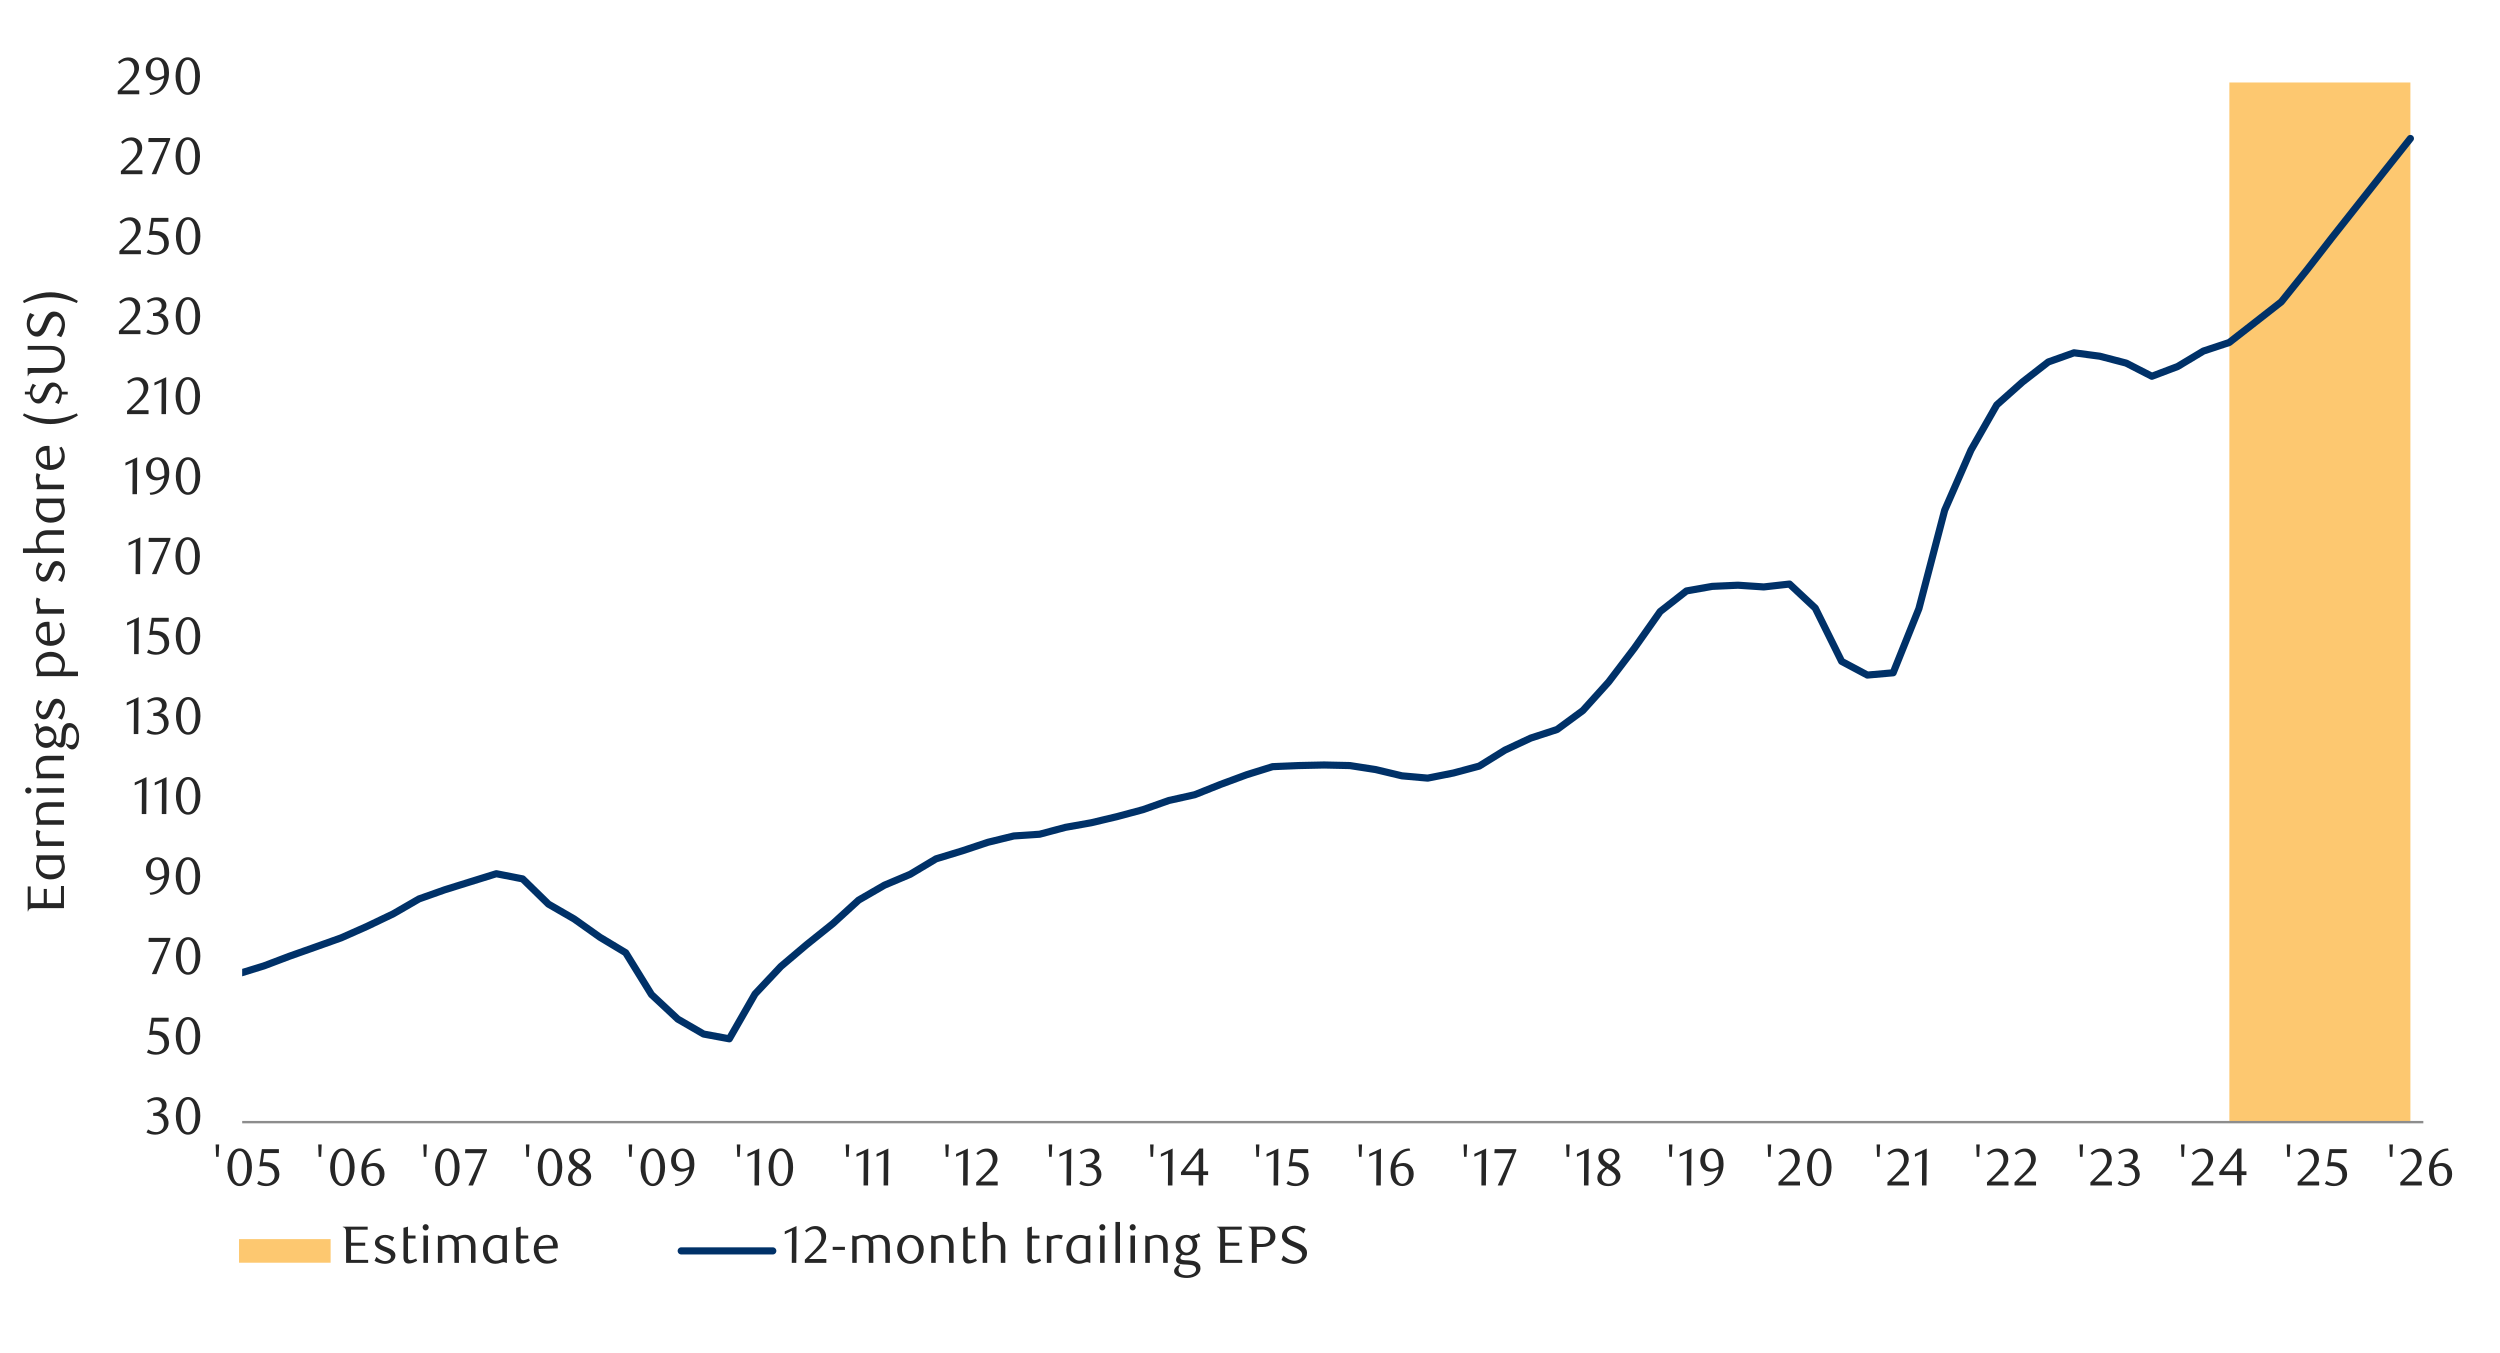 <?xml version="1.0" encoding="UTF-8"?>
<svg id="Layer_1" data-name="Layer 1" xmlns="http://www.w3.org/2000/svg" width="1460" height="790" xmlns:xlink="http://www.w3.org/1999/xlink" viewBox="0 0 1460 790">
  <defs>
    <style>
      .cls-1 {
        stroke: #8d8d8d;
        stroke-width: 1.39px;
      }

      .cls-1, .cls-2, .cls-3, .cls-4 {
        fill: none;
      }

      .cls-1, .cls-3 {
        stroke-linejoin: round;
      }

      .cls-5 {
        clip-path: url(#clippath-20);
      }

      .cls-6 {
        clip-path: url(#clippath-11);
      }

      .cls-7 {
        clip-path: url(#clippath-16);
      }

      .cls-8 {
        clip-path: url(#clippath-33);
      }

      .cls-9 {
        fill: #262626;
      }

      .cls-9, .cls-2, .cls-10 {
        stroke-width: 0px;
      }

      .cls-11 {
        clip-path: url(#clippath-41);
      }

      .cls-12 {
        clip-path: url(#clippath-32);
      }

      .cls-13 {
        clip-path: url(#clippath-2);
      }

      .cls-14 {
        clip-path: url(#clippath-13);
      }

      .cls-15 {
        clip-path: url(#clippath-37);
      }

      .cls-16 {
        clip-path: url(#clippath-25);
      }

      .cls-17 {
        clip-path: url(#clippath-15);
      }

      .cls-18 {
        clip-path: url(#clippath-6);
      }

      .cls-19 {
        clip-path: url(#clippath-40);
      }

      .cls-20 {
        clip-path: url(#clippath-26);
      }

      .cls-21 {
        clip-path: url(#clippath-7);
      }

      .cls-22 {
        clip-path: url(#clippath-21);
      }

      .cls-23 {
        clip-path: url(#clippath-34);
      }

      .cls-24 {
        clip-path: url(#clippath-1);
      }

      .cls-25 {
        clip-path: url(#clippath-4);
      }

      .cls-26 {
        clip-path: url(#clippath-38);
      }

      .cls-27 {
        clip-path: url(#clippath-36);
      }

      .cls-28 {
        clip-path: url(#clippath-27);
      }

      .cls-29 {
        clip-path: url(#clippath-12);
      }

      .cls-30 {
        clip-path: url(#clippath-24);
      }

      .cls-31 {
        clip-path: url(#clippath-30);
      }

      .cls-32 {
        clip-path: url(#clippath-22);
      }

      .cls-3 {
        stroke: #003168;
        stroke-linecap: round;
        stroke-width: 4.18px;
      }

      .cls-33 {
        clip-path: url(#clippath-9);
      }

      .cls-34 {
        clip-path: url(#clippath);
      }

      .cls-35 {
        clip-path: url(#clippath-39);
      }

      .cls-36 {
        clip-path: url(#clippath-19);
      }

      .cls-37 {
        clip-path: url(#clippath-31);
      }

      .cls-10 {
        fill: #fdc870;
      }

      .cls-38 {
        clip-path: url(#clippath-3);
      }

      .cls-39 {
        clip-path: url(#clippath-8);
      }

      .cls-40 {
        clip-path: url(#clippath-29);
      }

      .cls-41 {
        clip-path: url(#clippath-18);
      }

      .cls-42 {
        clip-path: url(#clippath-14);
      }

      .cls-43 {
        clip-path: url(#clippath-17);
      }

      .cls-44 {
        clip-path: url(#clippath-5);
      }

      .cls-45 {
        clip-path: url(#clippath-10);
      }

      .cls-46 {
        clip-path: url(#clippath-23);
      }

      .cls-47 {
        clip-path: url(#clippath-28);
      }

      .cls-4 {
        opacity: 0;
        stroke: #000;
        stroke-miterlimit: 10;
        stroke-width: .39px;
      }

      .cls-48 {
        clip-path: url(#clippath-35);
      }
    </style>
    <clipPath id="clippath">
      <rect class="cls-2" x="-132.92" y="-721.72" width="1725.84" height="2233.44"/>
    </clipPath>
    <clipPath id="clippath-1">
      <rect class="cls-2" x="9.21" y="30.54" width="1441.58" height="728.58"/>
    </clipPath>
    <clipPath id="clippath-2">
      <rect class="cls-2" x="141.42" y="47.91" width="1275.77" height="609.46"/>
    </clipPath>
    <clipPath id="clippath-3">
      <rect class="cls-2" x="9.55" y="30.88" width="1441.25" height="728.24"/>
    </clipPath>
    <clipPath id="clippath-4">
      <rect class="cls-2" x="9.55" y="30.88" width="1441.25" height="728.24"/>
    </clipPath>
    <clipPath id="clippath-5">
      <rect class="cls-2" x="9.55" y="30.88" width="1441.25" height="728.24"/>
    </clipPath>
    <clipPath id="clippath-6">
      <rect class="cls-2" x="9.55" y="30.88" width="1441.25" height="728.24"/>
    </clipPath>
    <clipPath id="clippath-7">
      <rect class="cls-2" x="9.55" y="30.88" width="1441.25" height="728.24"/>
    </clipPath>
    <clipPath id="clippath-8">
      <rect class="cls-2" x="9.55" y="30.88" width="1441.25" height="728.24"/>
    </clipPath>
    <clipPath id="clippath-9">
      <rect class="cls-2" x="9.55" y="30.88" width="1441.25" height="728.24"/>
    </clipPath>
    <clipPath id="clippath-10">
      <rect class="cls-2" x="9.55" y="30.88" width="1441.25" height="728.24"/>
    </clipPath>
    <clipPath id="clippath-11">
      <rect class="cls-2" x="9.55" y="30.88" width="1441.25" height="728.24"/>
    </clipPath>
    <clipPath id="clippath-12">
      <rect class="cls-2" x="9.55" y="30.88" width="1441.25" height="728.24"/>
    </clipPath>
    <clipPath id="clippath-13">
      <rect class="cls-2" x="9.55" y="30.88" width="1441.25" height="728.24"/>
    </clipPath>
    <clipPath id="clippath-14">
      <rect class="cls-2" x="9.55" y="30.88" width="1441.25" height="728.24"/>
    </clipPath>
    <clipPath id="clippath-15">
      <rect class="cls-2" x="9.55" y="30.88" width="1441.25" height="728.24"/>
    </clipPath>
    <clipPath id="clippath-16">
      <rect class="cls-2" x="9.55" y="30.88" width="1441.25" height="728.24"/>
    </clipPath>
    <clipPath id="clippath-17">
      <rect class="cls-2" x="9.55" y="30.88" width="1441.25" height="728.24"/>
    </clipPath>
    <clipPath id="clippath-18">
      <rect class="cls-2" x="9.55" y="30.88" width="1441.25" height="728.24"/>
    </clipPath>
    <clipPath id="clippath-19">
      <rect class="cls-2" x="9.55" y="30.88" width="1441.25" height="728.24"/>
    </clipPath>
    <clipPath id="clippath-20">
      <rect class="cls-2" x="9.55" y="30.88" width="1441.25" height="728.24"/>
    </clipPath>
    <clipPath id="clippath-21">
      <rect class="cls-2" x="9.55" y="30.88" width="1441.25" height="728.24"/>
    </clipPath>
    <clipPath id="clippath-22">
      <rect class="cls-2" x="9.55" y="30.88" width="1441.25" height="728.24"/>
    </clipPath>
    <clipPath id="clippath-23">
      <rect class="cls-2" x="9.55" y="30.88" width="1441.25" height="728.24"/>
    </clipPath>
    <clipPath id="clippath-24">
      <rect class="cls-2" x="9.55" y="30.88" width="1441.25" height="728.24"/>
    </clipPath>
    <clipPath id="clippath-25">
      <rect class="cls-2" x="9.55" y="30.88" width="1441.25" height="728.24"/>
    </clipPath>
    <clipPath id="clippath-26">
      <rect class="cls-2" x="9.55" y="30.88" width="1441.25" height="728.24"/>
    </clipPath>
    <clipPath id="clippath-27">
      <rect class="cls-2" x="9.55" y="30.88" width="1441.25" height="728.24"/>
    </clipPath>
    <clipPath id="clippath-28">
      <rect class="cls-2" x="9.55" y="30.88" width="1441.25" height="728.24"/>
    </clipPath>
    <clipPath id="clippath-29">
      <rect class="cls-2" x="9.55" y="30.88" width="1441.25" height="728.24"/>
    </clipPath>
    <clipPath id="clippath-30">
      <rect class="cls-2" x="9.55" y="30.88" width="1441.25" height="728.24"/>
    </clipPath>
    <clipPath id="clippath-31">
      <rect class="cls-2" x="9.55" y="30.88" width="1441.25" height="728.24"/>
    </clipPath>
    <clipPath id="clippath-32">
      <rect class="cls-2" x="9.55" y="30.88" width="1441.25" height="728.24"/>
    </clipPath>
    <clipPath id="clippath-33">
      <rect class="cls-2" x="9.55" y="30.88" width="1441.25" height="728.24"/>
    </clipPath>
    <clipPath id="clippath-34">
      <rect class="cls-2" x="9.55" y="30.88" width="1441.25" height="728.24"/>
    </clipPath>
    <clipPath id="clippath-35">
      <rect class="cls-2" x="9.55" y="30.88" width="1441.25" height="728.24"/>
    </clipPath>
    <clipPath id="clippath-36">
      <rect class="cls-2" x="9.55" y="30.88" width="1441.25" height="728.24"/>
    </clipPath>
    <clipPath id="clippath-37">
      <rect class="cls-2" x="9.55" y="30.88" width="1441.25" height="728.24"/>
    </clipPath>
    <clipPath id="clippath-38">
      <rect class="cls-2" x="9.55" y="30.88" width="1441.25" height="728.24"/>
    </clipPath>
    <clipPath id="clippath-39">
      <rect class="cls-2" x="9.55" y="30.88" width="1441.25" height="728.24"/>
    </clipPath>
    <clipPath id="clippath-40">
      <rect class="cls-2" x="9.55" y="30.88" width="1441.25" height="728.24"/>
    </clipPath>
    <clipPath id="clippath-41">
      <rect class="cls-2" x="9.55" y="30.88" width="1441.25" height="728.24"/>
    </clipPath>
  </defs>
  <g class="cls-34">
    <g class="cls-24">
      <rect class="cls-4" x="9.36" y="30.83" width="1441.36" height="728.43"/>
    </g>
    <polygon class="cls-10" points="1301.95 48.17 1316.87 48.17 1332.27 48.17 1347.3 48.17 1362.36 48.17 1377.39 48.17 1392.45 48.17 1407.67 48.17 1407.67 655.34 1392.45 655.34 1377.39 655.34 1362.36 655.34 1347.3 655.34 1332.27 655.34 1316.87 655.34 1301.95 655.34 1301.95 48.17"/>
    <line class="cls-1" x1="141.43" y1="655.34" x2="1415.23" y2="655.34"/>
    <g class="cls-13">
      <polyline class="cls-3" points="138.92 568.77 154.13 564.09 169.16 558.39 184.22 553.06 199.25 547.7 214.31 541.02 229.68 533.66 244.71 524.97 259.77 519.62 274.8 514.93 289.85 510.25 305.22 513.27 320.28 527.99 335.31 536.68 350.37 547.36 365.4 556.39 380.46 580.81 395.83 595.16 410.89 603.88 425.92 606.67 440.95 580.47 456.01 564.43 471.04 551.71 486.44 539.36 501.47 525.65 516.53 516.94 531.56 510.59 546.62 501.57 561.98 496.89 577.04 491.87 592.07 488.2 607.13 487.19 622.16 483.18 637.22 480.5 652.59 476.84 667.62 472.8 682.68 467.47 697.71 464.12 712.77 458.11 728.14 452.42 743.2 447.73 758.23 447.09 773.29 446.75 788.32 447.09 803.38 449.43 818.75 453.09 833.78 454.42 848.83 451.43 863.87 447.4 878.92 438.06 893.95 431.04 909.35 426.02 924.38 414.97 939.44 398.27 954.47 378.53 969.53 357.16 984.9 345.11 999.96 342.44 1014.99 341.76 1030.05 342.77 1045.08 341.08 1060.11 355.13 1075.51 386.23 1090.54 394.24 1105.6 392.91 1120.63 355.46 1135.69 297.96 1151.05 262.85 1166.11 236.46 1181.14 223.09 1196.2 211.39 1211.23 206.03 1226.29 208.03 1241.66 212.04 1256.69 219.74 1271.75 214.04 1286.78 205.02 1301.84 200.03 1316.87 188.32 1332.27 176.28 1347.3 157.56 1362.36 138.15 1377.39 119.12 1392.45 100.06 1407.67 80.88"/>
    </g>
    <g class="cls-38">
      <g>
        <path class="cls-9" d="M93.39,650.12c.76.06,1.45.25,2.06.57s1.14.74,1.59,1.26c.44.52.79,1.12,1.03,1.8.25.68.37,1.42.37,2.22,0,.94-.22,1.82-.65,2.63s-1.01,1.52-1.72,2.12-1.55,1.08-2.49,1.42c-.94.34-1.92.51-2.93.51-.78,0-1.59-.09-2.42-.26-.83-.17-1.73-.53-2.69-1.06l.92-1.75c1.5,1.05,3.1,1.57,4.8,1.57.57,0,1.13-.11,1.66-.34.53-.23,1.01-.54,1.43-.94.42-.4.75-.88,1-1.45.25-.56.37-1.2.37-1.89,0-.8-.12-1.5-.36-2.11-.24-.61-.57-1.11-.99-1.52-.42-.41-.9-.72-1.47-.92-.56-.21-1.17-.31-1.8-.31h-1.63v-1.72c1.48-.04,2.69-.42,3.63-1.14.94-.72,1.42-1.76,1.42-3.14,0-.94-.33-1.71-1-2.31s-1.47-.89-2.42-.89c-.82,0-1.58.13-2.28.39-.7.26-1.44.65-2.22,1.19l-.74-1.17c.92-.66,1.86-1.18,2.8-1.57.94-.39,1.93-.58,2.96-.58.84,0,1.61.12,2.3.35.69.24,1.28.56,1.78.97.5.41.89.9,1.17,1.48.28.57.42,1.21.42,1.91,0,.62-.1,1.17-.31,1.66-.21.49-.48.93-.83,1.32-.35.39-.76.72-1.23,1-.47.28-.99.52-1.54.72Z"/>
        <path class="cls-9" d="M116.98,651.7c0,1.6-.18,3.07-.54,4.41-.36,1.34-.86,2.49-1.51,3.47-.65.98-1.4,1.73-2.27,2.27-.87.53-1.83.8-2.87.8s-1.97-.27-2.83-.82c-.86-.54-1.61-1.3-2.24-2.27-.64-.97-1.13-2.12-1.49-3.45-.36-1.34-.54-2.8-.54-4.38s.18-3.08.54-4.44c.36-1.36.85-2.53,1.48-3.52.62-.99,1.37-1.75,2.24-2.3.87-.54,1.82-.82,2.84-.82s2,.27,2.87.82c.87.54,1.63,1.31,2.27,2.3s1.15,2.15,1.51,3.5c.36,1.35.54,2.82.54,4.42ZM114.15,651.75c0-1.36-.09-2.62-.28-3.79-.18-1.17-.46-2.19-.82-3.05-.36-.86-.81-1.53-1.34-2.02-.53-.48-1.16-.72-1.88-.72s-1.35.24-1.88.72c-.53.48-.98,1.15-1.34,2-.36.85-.63,1.86-.82,3.02s-.28,2.42-.28,3.77.09,2.61.28,3.77c.18,1.16.46,2.17.83,3.02s.82,1.52,1.35,2c.53.48,1.15.72,1.85.72s1.32-.24,1.86-.72c.54-.48,1-1.15,1.35-2,.36-.85.63-1.85.82-3,.19-1.15.28-2.39.28-3.73Z"/>
      </g>
    </g>
    <g class="cls-25">
      <g>
        <path class="cls-9" d="M98.43,596.67h-8.56l-.8,5.39c.23-.02.45-.04.68-.05.23-.01.45-.02.68-.02,1.62,0,2.97.23,4.05.68,1.08.45,1.93,1.03,2.56,1.72.63.7,1.07,1.47,1.32,2.33.26.85.39,1.68.39,2.48,0,1.03-.21,1.96-.63,2.79-.42.83-.99,1.54-1.69,2.12-.71.58-1.53,1.04-2.46,1.36-.93.32-1.91.48-2.94.48-.84,0-1.68-.09-2.51-.26-.83-.17-1.75-.53-2.76-1.06l.96-1.75c1.48,1.05,3.07,1.57,4.77,1.57.55,0,1.1-.11,1.65-.34.54-.23,1.03-.54,1.45-.95.42-.41.76-.9,1.02-1.48.26-.57.39-1.21.39-1.91,0-1.11-.19-2.02-.55-2.73-.37-.71-.85-1.27-1.43-1.68-.58-.41-1.25-.69-2-.85-.75-.15-1.49-.23-2.23-.23-.47,0-.94.03-1.4.08-.46.05-.89.11-1.28.17l1.42-10.16h9.95v2.31Z"/>
        <path class="cls-9" d="M116.94,605c0,1.6-.18,3.07-.54,4.41-.36,1.34-.86,2.49-1.51,3.47-.65.98-1.4,1.73-2.27,2.27-.87.53-1.83.8-2.87.8s-1.97-.27-2.83-.82c-.86-.54-1.61-1.3-2.24-2.27-.64-.97-1.13-2.12-1.49-3.45-.36-1.34-.54-2.8-.54-4.38s.18-3.08.54-4.44c.36-1.36.85-2.53,1.48-3.52.62-.99,1.37-1.75,2.24-2.3.87-.54,1.82-.82,2.84-.82s2,.27,2.87.82c.87.54,1.63,1.31,2.27,2.3s1.15,2.15,1.51,3.5c.36,1.35.54,2.82.54,4.42ZM114.1,605.05c0-1.36-.09-2.62-.28-3.79-.18-1.17-.46-2.19-.82-3.05-.36-.86-.81-1.53-1.34-2.02-.53-.48-1.16-.72-1.88-.72s-1.35.24-1.88.72c-.53.48-.98,1.15-1.34,2-.36.85-.63,1.86-.82,3.02s-.28,2.42-.28,3.77.09,2.61.28,3.77c.18,1.16.46,2.17.83,3.02s.82,1.52,1.35,2c.53.48,1.15.72,1.85.72s1.32-.24,1.86-.72c.54-.48,1-1.15,1.35-2,.36-.85.63-1.85.82-3,.19-1.15.28-2.39.28-3.73Z"/>
      </g>
    </g>
    <g class="cls-44">
      <g>
        <path class="cls-9" d="M91.35,568.88h-2.7l8.57-18.8h-10.51l.18-2.37h12.6v.83l-8.14,20.34Z"/>
        <path class="cls-9" d="M117.01,558.33c0,1.6-.18,3.07-.54,4.4-.36,1.33-.86,2.49-1.5,3.46-.64.97-1.4,1.73-2.27,2.26-.87.53-1.82.8-2.87.8s-1.96-.27-2.82-.82c-.86-.54-1.6-1.3-2.24-2.26s-1.13-2.11-1.49-3.45c-.36-1.33-.54-2.79-.54-4.37s.18-3.08.54-4.43c.36-1.35.85-2.52,1.47-3.51.62-.98,1.37-1.75,2.24-2.29.87-.54,1.81-.82,2.84-.82s2,.27,2.87.82c.87.54,1.62,1.31,2.27,2.29.64.99,1.14,2.15,1.5,3.49s.54,2.82.54,4.42ZM114.18,558.37c0-1.35-.09-2.61-.28-3.78-.18-1.17-.46-2.18-.81-3.04-.36-.86-.8-1.53-1.34-2.01-.53-.48-1.16-.72-1.87-.72s-1.34.24-1.87.72c-.53.48-.98,1.15-1.34,2-.36.85-.63,1.85-.81,3.01-.18,1.16-.28,2.41-.28,3.76s.09,2.61.28,3.76c.18,1.16.46,2.16.83,3.01.37.85.82,1.52,1.35,2,.53.48,1.15.72,1.84.72s1.32-.24,1.86-.72c.54-.48.99-1.15,1.35-2,.36-.85.63-1.85.81-3,.18-1.15.28-2.39.28-3.72Z"/>
      </g>
    </g>
    <g class="cls-18">
      <g>
        <path class="cls-9" d="M87.37,521.35c1.06-.06,2-.25,2.8-.55s1.49-.68,2.07-1.12c.58-.44,1.08-.92,1.49-1.43s.75-1,1.01-1.48c.29-.51.53-1.15.74-1.92.2-.77.33-1.48.37-2.14-.78.47-1.57.83-2.37,1.06s-1.56.35-2.27.35c-.82,0-1.59-.14-2.32-.43s-1.36-.7-1.9-1.24c-.54-.54-.97-1.21-1.29-2-.32-.79-.48-1.69-.48-2.72,0-1.13.19-2.13.57-3.01.38-.88.88-1.62,1.49-2.23.61-.6,1.32-1.06,2.12-1.38.8-.32,1.62-.48,2.46-.48s1.71.17,2.53.52c.83.35,1.57.89,2.23,1.63.66.74,1.18,1.67,1.58,2.81.4,1.14.6,2.48.6,4.04,0,1.86-.28,3.58-.85,5.16-.56,1.58-1.34,2.94-2.33,4.09-.99,1.15-2.17,2.04-3.52,2.69-1.35.65-2.81.97-4.36.97l-.37-1.2ZM95.95,511.12c.02-.23.03-.42.03-.58v-.58c-.02-1.11-.1-2.09-.23-2.95-.13-.86-.34-1.61-.63-2.24-.41-.96-.9-1.66-1.48-2.09-.58-.43-1.21-.64-1.91-.64-.47,0-.93.12-1.37.35-.44.24-.83.58-1.17,1.03-.34.45-.61.99-.82,1.61-.21.62-.31,1.34-.31,2.14,0,1.74.38,3.05,1.14,3.92.76.87,1.74,1.31,2.93,1.31s2.45-.42,3.82-1.26Z"/>
        <path class="cls-9" d="M116.9,511.63c0,1.6-.18,3.07-.54,4.4-.36,1.33-.86,2.49-1.5,3.46-.64.97-1.4,1.73-2.27,2.26-.87.53-1.82.8-2.87.8s-1.96-.27-2.82-.82c-.86-.54-1.6-1.3-2.24-2.26s-1.13-2.11-1.49-3.45c-.36-1.33-.54-2.79-.54-4.37s.18-3.08.54-4.43c.36-1.35.85-2.52,1.47-3.51.62-.98,1.37-1.75,2.24-2.29.87-.54,1.81-.82,2.84-.82s2,.27,2.87.82c.87.54,1.62,1.31,2.27,2.29.64.99,1.14,2.15,1.5,3.49s.54,2.82.54,4.42ZM114.08,511.67c0-1.35-.09-2.61-.28-3.78-.18-1.17-.46-2.18-.81-3.04-.36-.86-.8-1.53-1.34-2.01-.53-.48-1.16-.72-1.87-.72s-1.34.24-1.87.72c-.53.48-.98,1.15-1.34,2-.36.85-.63,1.85-.81,3.01-.18,1.16-.28,2.41-.28,3.76s.09,2.61.28,3.76c.18,1.16.46,2.16.83,3.01.37.85.82,1.52,1.35,2,.53.48,1.15.72,1.84.72s1.32-.24,1.86-.72c.54-.48.99-1.15,1.35-2,.36-.85.63-1.85.81-3,.18-1.15.28-2.39.28-3.72Z"/>
      </g>
    </g>
    <g class="cls-21">
      <g>
        <path class="cls-9" d="M82.79,475.4l.09-18.75-4.19,2v-1.66l6.87-3.17-.12,21.59h-2.65Z"/>
        <path class="cls-9" d="M94.49,475.4l.09-18.75-4.19,2v-1.66l6.87-3.17-.12,21.59h-2.65Z"/>
        <path class="cls-9" d="M117.03,464.82c0,1.6-.18,3.07-.54,4.41-.36,1.34-.86,2.49-1.51,3.47-.65.98-1.4,1.73-2.27,2.27-.87.53-1.83.8-2.87.8s-1.97-.27-2.83-.82c-.86-.54-1.61-1.3-2.24-2.27-.64-.97-1.13-2.12-1.49-3.45-.36-1.34-.54-2.8-.54-4.38s.18-3.08.54-4.44c.36-1.36.85-2.53,1.48-3.52.62-.99,1.37-1.75,2.24-2.3.87-.54,1.82-.82,2.84-.82s2,.27,2.87.82c.87.54,1.63,1.31,2.27,2.3s1.15,2.15,1.51,3.5c.36,1.35.54,2.82.54,4.42ZM114.2,464.87c0-1.36-.09-2.62-.28-3.79-.18-1.17-.46-2.19-.82-3.05-.36-.86-.81-1.53-1.34-2.02-.53-.48-1.16-.72-1.88-.72s-1.35.24-1.88.72c-.53.48-.98,1.15-1.34,2-.36.85-.63,1.86-.82,3.02s-.28,2.42-.28,3.77.09,2.61.28,3.77c.18,1.16.46,2.17.83,3.02s.82,1.52,1.35,2c.53.48,1.15.72,1.85.72s1.32-.24,1.86-.72c.54-.48,1-1.15,1.35-2,.36-.85.63-1.85.82-3,.19-1.15.28-2.39.28-3.73Z"/>
      </g>
    </g>
    <g class="cls-39">
      <g>
        <path class="cls-9" d="M78.12,428.7l.09-18.75-4.19,2v-1.66l6.87-3.17-.12,21.59h-2.65Z"/>
        <path class="cls-9" d="M93.45,416.54c.76.06,1.45.25,2.06.57s1.14.74,1.59,1.26c.44.52.79,1.12,1.03,1.8.25.68.37,1.42.37,2.22,0,.94-.22,1.82-.65,2.63s-1.01,1.52-1.72,2.12-1.55,1.08-2.49,1.42c-.94.34-1.92.51-2.93.51-.78,0-1.59-.09-2.42-.26-.83-.17-1.73-.53-2.69-1.06l.92-1.75c1.5,1.05,3.1,1.57,4.8,1.57.57,0,1.13-.11,1.66-.34.53-.23,1.01-.54,1.43-.94.42-.4.75-.88,1-1.45.25-.56.37-1.2.37-1.89,0-.8-.12-1.5-.36-2.11-.24-.61-.57-1.11-.99-1.52-.42-.41-.9-.72-1.47-.92-.56-.21-1.17-.31-1.8-.31h-1.63v-1.72c1.48-.04,2.69-.42,3.63-1.14.94-.72,1.42-1.76,1.42-3.14,0-.94-.33-1.71-1-2.31s-1.47-.89-2.42-.89c-.82,0-1.58.13-2.28.39-.7.26-1.44.65-2.22,1.19l-.74-1.17c.92-.66,1.86-1.18,2.8-1.57.94-.39,1.93-.58,2.96-.58.84,0,1.61.12,2.3.35.69.24,1.28.56,1.78.97.5.41.89.9,1.17,1.48.28.57.42,1.21.42,1.91,0,.62-.1,1.17-.31,1.66-.21.49-.48.93-.83,1.32-.35.39-.76.72-1.23,1-.47.28-.99.52-1.54.72Z"/>
        <path class="cls-9" d="M117.07,418.12c0,1.6-.18,3.07-.54,4.41-.36,1.34-.86,2.49-1.51,3.47-.65.98-1.4,1.73-2.27,2.27-.87.53-1.83.8-2.87.8s-1.97-.27-2.83-.82c-.86-.54-1.61-1.3-2.24-2.27-.64-.97-1.13-2.12-1.49-3.45-.36-1.34-.54-2.8-.54-4.38s.18-3.08.54-4.44c.36-1.36.85-2.53,1.48-3.52.62-.99,1.37-1.75,2.24-2.3.87-.54,1.82-.82,2.84-.82s2,.27,2.87.82c.87.54,1.63,1.31,2.27,2.3s1.15,2.15,1.51,3.5c.36,1.35.54,2.82.54,4.42ZM114.24,418.17c0-1.36-.09-2.62-.28-3.79-.18-1.17-.46-2.19-.82-3.05-.36-.86-.81-1.53-1.34-2.02-.53-.48-1.16-.72-1.88-.72s-1.35.24-1.88.72c-.53.48-.98,1.15-1.34,2-.36.85-.63,1.86-.82,3.02s-.28,2.42-.28,3.77.09,2.61.28,3.77c.18,1.16.46,2.17.83,3.02s.82,1.52,1.35,2c.53.48,1.15.72,1.85.72s1.32-.24,1.86-.72c.54-.48,1-1.15,1.35-2,.36-.85.63-1.85.82-3,.19-1.15.28-2.39.28-3.73Z"/>
      </g>
    </g>
    <g class="cls-33">
      <g>
        <path class="cls-9" d="M78.32,382l.09-18.75-4.19,2v-1.66l6.87-3.17-.12,21.59h-2.65Z"/>
        <path class="cls-9" d="M98.49,363.09h-8.56l-.8,5.39c.23-.02.45-.04.68-.05.23-.01.45-.02.68-.02,1.62,0,2.97.23,4.05.68,1.08.45,1.93,1.03,2.56,1.72.63.7,1.07,1.47,1.32,2.33.26.85.39,1.68.39,2.48,0,1.03-.21,1.96-.63,2.79-.42.83-.99,1.54-1.69,2.12-.71.58-1.53,1.04-2.46,1.36-.93.32-1.91.48-2.94.48-.84,0-1.68-.09-2.51-.26-.83-.17-1.75-.53-2.76-1.06l.96-1.75c1.48,1.05,3.07,1.57,4.77,1.57.55,0,1.1-.11,1.65-.34.54-.23,1.03-.54,1.45-.95.42-.41.76-.9,1.02-1.48.26-.57.39-1.21.39-1.91,0-1.11-.19-2.02-.55-2.73-.37-.71-.85-1.27-1.43-1.68-.58-.41-1.25-.69-2-.85-.75-.15-1.49-.23-2.23-.23-.47,0-.94.03-1.4.08-.46.05-.89.11-1.28.17l1.42-10.16h9.95v2.31Z"/>
        <path class="cls-9" d="M116.94,371.42c0,1.6-.18,3.07-.54,4.41-.36,1.34-.86,2.49-1.51,3.47-.65.98-1.4,1.73-2.27,2.27-.87.53-1.83.8-2.87.8s-1.97-.27-2.83-.82c-.86-.54-1.61-1.3-2.24-2.27-.64-.97-1.13-2.12-1.49-3.45-.36-1.34-.54-2.8-.54-4.38s.18-3.08.54-4.44c.36-1.36.85-2.53,1.48-3.52.62-.99,1.37-1.75,2.24-2.3.87-.54,1.82-.82,2.84-.82s2,.27,2.87.82c.87.54,1.63,1.31,2.27,2.3s1.15,2.15,1.51,3.5c.36,1.35.54,2.82.54,4.42ZM114.1,371.47c0-1.36-.09-2.62-.28-3.79-.18-1.17-.46-2.19-.82-3.05-.36-.86-.81-1.53-1.34-2.02-.53-.48-1.16-.72-1.88-.72s-1.35.24-1.88.72c-.53.48-.98,1.15-1.34,2-.36.85-.63,1.86-.82,3.02s-.28,2.42-.28,3.77.09,2.61.28,3.77c.18,1.16.46,2.17.83,3.02s.82,1.52,1.35,2c.53.48,1.15.72,1.85.72s1.32-.24,1.86-.72c.54-.48,1-1.15,1.35-2,.36-.85.63-1.85.82-3,.19-1.15.28-2.39.28-3.73Z"/>
      </g>
    </g>
    <g class="cls-45">
      <g>
        <path class="cls-9" d="M79.19,335.3l.09-18.71-4.18,2v-1.66l6.85-3.16-.12,21.54h-2.64Z"/>
        <path class="cls-9" d="M91.39,335.3h-2.7l8.57-18.8h-10.51l.18-2.37h12.6v.83l-8.14,20.34Z"/>
        <path class="cls-9" d="M116.74,324.75c0,1.6-.18,3.07-.54,4.4-.36,1.33-.86,2.49-1.5,3.46-.64.97-1.4,1.73-2.27,2.26-.87.53-1.82.8-2.87.8s-1.96-.27-2.82-.82c-.86-.54-1.6-1.3-2.24-2.26s-1.13-2.11-1.49-3.45c-.36-1.33-.54-2.79-.54-4.37s.18-3.08.54-4.43c.36-1.35.85-2.52,1.47-3.51.62-.98,1.37-1.75,2.24-2.29.87-.54,1.81-.82,2.84-.82s2,.27,2.87.82c.87.54,1.62,1.31,2.27,2.29.64.99,1.14,2.15,1.5,3.49s.54,2.82.54,4.42ZM113.91,324.79c0-1.35-.09-2.61-.28-3.78-.18-1.17-.46-2.18-.81-3.04-.36-.86-.8-1.53-1.34-2.01-.53-.48-1.16-.72-1.87-.72s-1.34.24-1.87.72c-.53.48-.98,1.15-1.34,2-.36.85-.63,1.85-.81,3.01-.18,1.16-.28,2.41-.28,3.76s.09,2.61.28,3.76c.18,1.16.46,2.16.83,3.01.37.85.82,1.52,1.35,2,.53.48,1.15.72,1.84.72s1.32-.24,1.86-.72c.54-.48.99-1.15,1.35-2,.36-.85.63-1.85.81-3,.18-1.15.28-2.39.28-3.72Z"/>
      </g>
    </g>
    <g class="cls-6">
      <g>
        <path class="cls-9" d="M77.36,288.6l.09-18.71-4.18,2v-1.66l6.85-3.16-.12,21.54h-2.64Z"/>
        <path class="cls-9" d="M87.41,287.77c1.06-.06,2-.25,2.8-.55s1.49-.68,2.07-1.12c.58-.44,1.08-.92,1.49-1.43s.75-1,1.01-1.48c.29-.51.53-1.15.74-1.92.2-.77.33-1.48.37-2.14-.78.47-1.57.83-2.37,1.06s-1.56.35-2.27.35c-.82,0-1.59-.14-2.32-.43s-1.36-.7-1.9-1.24c-.54-.54-.97-1.21-1.29-2-.32-.79-.48-1.69-.48-2.72,0-1.13.19-2.13.57-3.01.38-.88.88-1.62,1.49-2.23.61-.6,1.32-1.06,2.12-1.38.8-.32,1.62-.48,2.46-.48s1.71.17,2.53.52c.83.35,1.57.89,2.23,1.63.66.74,1.18,1.67,1.58,2.81.4,1.14.6,2.48.6,4.04,0,1.86-.28,3.58-.85,5.16-.56,1.58-1.34,2.94-2.33,4.09-.99,1.15-2.17,2.04-3.52,2.69-1.35.65-2.81.97-4.36.97l-.37-1.2ZM95.98,277.54c.02-.23.03-.42.03-.58v-.58c-.02-1.11-.1-2.09-.23-2.95-.13-.86-.34-1.61-.63-2.24-.41-.96-.9-1.66-1.48-2.09-.58-.43-1.21-.64-1.91-.64-.47,0-.93.12-1.37.35-.44.24-.83.58-1.17,1.03-.34.45-.61.99-.82,1.61-.21.62-.31,1.34-.31,2.14,0,1.74.38,3.05,1.14,3.92.76.87,1.74,1.31,2.93,1.31s2.45-.42,3.82-1.26Z"/>
        <path class="cls-9" d="M116.94,278.05c0,1.6-.18,3.07-.54,4.4-.36,1.33-.86,2.49-1.5,3.46-.64.97-1.4,1.73-2.27,2.26-.87.53-1.82.8-2.87.8s-1.96-.27-2.82-.82c-.86-.54-1.6-1.3-2.24-2.26s-1.13-2.11-1.49-3.45c-.36-1.33-.54-2.79-.54-4.37s.18-3.08.54-4.43c.36-1.35.85-2.52,1.47-3.51.62-.98,1.37-1.75,2.24-2.29.87-.54,1.81-.82,2.84-.82s2,.27,2.87.82c.87.54,1.62,1.31,2.27,2.29.64.99,1.14,2.15,1.5,3.49s.54,2.82.54,4.42ZM114.11,278.09c0-1.35-.09-2.61-.28-3.78-.18-1.17-.46-2.18-.81-3.04-.36-.86-.8-1.53-1.34-2.01-.53-.48-1.16-.72-1.87-.72s-1.34.24-1.87.72c-.53.48-.98,1.15-1.34,2-.36.85-.63,1.85-.81,3.01-.18,1.16-.28,2.41-.28,3.76s.09,2.61.28,3.76c.18,1.16.46,2.16.83,3.01.37.85.82,1.52,1.35,2,.53.48,1.15.72,1.84.72s1.32-.24,1.86-.72c.54-.48.99-1.15,1.35-2,.36-.85.63-1.85.81-3,.18-1.15.28-2.39.28-3.72Z"/>
      </g>
    </g>
    <g class="cls-29">
      <g>
        <path class="cls-9" d="M74.19,241.85v-1.85l4.06-4.03c1.7-1.68,3.06-3.22,4.08-4.6s1.52-2.76,1.52-4.11c0-.74-.1-1.42-.29-2.05-.2-.63-.47-1.17-.82-1.63s-.77-.82-1.28-1.08c-.5-.26-1.07-.38-1.71-.38-.9,0-1.74.18-2.49.54-.76.36-1.45.84-2.06,1.43l-.89-1.11c1.01-.9,1.99-1.57,2.96-2.01.96-.44,2.05-.67,3.26-.67.84,0,1.63.15,2.37.45.74.3,1.39.72,1.94,1.26s.99,1.19,1.31,1.94c.32.75.48,1.57.48,2.48s-.18,1.84-.54,2.69c-.36.85-.8,1.64-1.32,2.38-.52.74-1.08,1.41-1.66,2.01-.59.6-1.11,1.12-1.59,1.55l-4.87,4.52h10.1v2.28h-12.56Z"/>
        <path class="cls-9" d="M94.3,241.85l.09-18.75-4.19,2v-1.66l6.87-3.17-.12,21.59h-2.65Z"/>
        <path class="cls-9" d="M116.84,231.27c0,1.6-.18,3.07-.54,4.41-.36,1.34-.86,2.49-1.51,3.47-.65.98-1.4,1.73-2.27,2.27-.87.53-1.83.8-2.87.8s-1.97-.27-2.83-.82c-.86-.54-1.61-1.3-2.24-2.27-.64-.97-1.13-2.12-1.49-3.45-.36-1.34-.54-2.8-.54-4.38s.18-3.08.54-4.44c.36-1.36.85-2.53,1.48-3.52.62-.99,1.37-1.75,2.24-2.3.87-.54,1.82-.82,2.84-.82s2,.27,2.87.82c.87.54,1.63,1.31,2.27,2.3s1.15,2.15,1.51,3.5c.36,1.35.54,2.82.54,4.42ZM114,231.31c0-1.36-.09-2.62-.28-3.79-.18-1.17-.46-2.19-.82-3.05-.36-.86-.81-1.53-1.34-2.02-.53-.48-1.16-.72-1.88-.72s-1.35.24-1.88.72c-.53.48-.98,1.15-1.34,2-.36.85-.63,1.86-.82,3.02s-.28,2.42-.28,3.77.09,2.61.28,3.77c.18,1.16.46,2.17.83,3.02s.82,1.52,1.35,2c.53.48,1.15.72,1.85.72s1.32-.24,1.86-.72c.54-.48,1-1.15,1.35-2,.36-.85.63-1.85.82-3,.19-1.15.28-2.39.28-3.73Z"/>
      </g>
    </g>
    <g class="cls-14">
      <g>
        <path class="cls-9" d="M69.45,195.15v-1.85l4.06-4.03c1.7-1.68,3.06-3.22,4.08-4.6s1.52-2.76,1.52-4.11c0-.74-.1-1.42-.29-2.05-.2-.63-.47-1.17-.82-1.63s-.77-.82-1.28-1.08c-.5-.26-1.07-.38-1.71-.38-.9,0-1.74.18-2.49.54-.76.36-1.45.84-2.06,1.43l-.89-1.11c1.01-.9,1.99-1.57,2.96-2.01.96-.44,2.05-.67,3.26-.67.84,0,1.63.15,2.37.45.74.3,1.39.72,1.94,1.26s.99,1.19,1.31,1.94c.32.75.48,1.57.48,2.48s-.18,1.84-.54,2.69c-.36.85-.8,1.64-1.32,2.38-.52.74-1.08,1.41-1.66,2.01-.59.6-1.11,1.12-1.59,1.55l-4.87,4.52h10.1v2.28h-12.56Z"/>
        <path class="cls-9" d="M93.29,182.98c.76.06,1.45.25,2.06.57s1.14.74,1.59,1.26c.44.52.79,1.12,1.03,1.8.25.68.37,1.42.37,2.22,0,.94-.22,1.82-.65,2.63s-1.01,1.52-1.72,2.12-1.55,1.08-2.49,1.42c-.94.34-1.92.51-2.93.51-.78,0-1.59-.09-2.42-.26-.83-.17-1.73-.53-2.69-1.06l.92-1.75c1.5,1.05,3.1,1.57,4.8,1.57.57,0,1.13-.11,1.66-.34.53-.23,1.01-.54,1.43-.94.42-.4.75-.88,1-1.45.25-.56.37-1.2.37-1.89,0-.8-.12-1.5-.36-2.11-.24-.61-.57-1.11-.99-1.52-.42-.41-.9-.72-1.47-.92-.56-.21-1.17-.31-1.8-.31h-1.63v-1.72c1.48-.04,2.69-.42,3.63-1.14.94-.72,1.42-1.76,1.42-3.14,0-.94-.33-1.71-1-2.31s-1.47-.89-2.42-.89c-.82,0-1.58.13-2.28.39-.7.26-1.44.65-2.22,1.19l-.74-1.17c.92-.66,1.86-1.18,2.8-1.57.94-.39,1.93-.58,2.96-.58.84,0,1.61.12,2.3.35.69.24,1.28.56,1.78.97.5.41.89.9,1.17,1.48.28.57.42,1.21.42,1.91,0,.62-.1,1.17-.31,1.66-.21.49-.48.93-.83,1.32-.35.39-.76.72-1.23,1-.47.28-.99.52-1.54.72Z"/>
        <path class="cls-9" d="M116.9,184.57c0,1.6-.18,3.07-.54,4.41-.36,1.34-.86,2.49-1.51,3.47-.65.98-1.4,1.73-2.27,2.27-.87.53-1.83.8-2.87.8s-1.97-.27-2.83-.82c-.86-.54-1.61-1.3-2.24-2.27-.64-.97-1.13-2.12-1.49-3.45-.36-1.34-.54-2.8-.54-4.38s.18-3.08.54-4.44c.36-1.36.85-2.53,1.48-3.52.62-.99,1.37-1.75,2.24-2.3.87-.54,1.82-.82,2.84-.82s2,.27,2.87.82c.87.54,1.63,1.31,2.27,2.3s1.15,2.15,1.51,3.5c.36,1.35.54,2.82.54,4.42ZM114.07,184.62c0-1.36-.09-2.62-.28-3.79-.18-1.17-.46-2.19-.82-3.05-.36-.86-.81-1.53-1.34-2.02-.53-.48-1.16-.72-1.88-.72s-1.35.24-1.88.72c-.53.48-.98,1.15-1.34,2-.36.85-.63,1.86-.82,3.02s-.28,2.42-.28,3.77.09,2.61.28,3.77c.18,1.16.46,2.17.83,3.02s.82,1.52,1.35,2c.53.48,1.15.72,1.85.72s1.32-.24,1.86-.72c.54-.48,1-1.15,1.35-2,.36-.85.63-1.85.82-3,.19-1.15.28-2.39.28-3.73Z"/>
      </g>
    </g>
    <g class="cls-42">
      <g>
        <path class="cls-9" d="M69.72,148.45v-1.85l4.06-4.03c1.7-1.68,3.06-3.22,4.08-4.6s1.52-2.76,1.52-4.11c0-.74-.1-1.42-.29-2.05-.2-.63-.47-1.17-.82-1.63s-.77-.82-1.28-1.08c-.5-.26-1.07-.38-1.71-.38-.9,0-1.74.18-2.49.54-.76.36-1.45.84-2.06,1.43l-.89-1.11c1.01-.9,1.99-1.57,2.96-2.01.96-.44,2.05-.67,3.26-.67.84,0,1.63.15,2.37.45.74.3,1.39.72,1.94,1.26s.99,1.19,1.31,1.94c.32.75.48,1.57.48,2.48s-.18,1.84-.54,2.69c-.36.85-.8,1.64-1.32,2.38-.52.74-1.08,1.41-1.66,2.01-.59.6-1.11,1.12-1.59,1.55l-4.87,4.52h10.1v2.28h-12.56Z"/>
        <path class="cls-9" d="M98.3,129.54h-8.56l-.8,5.39c.23-.02.45-.04.68-.05.23-.01.45-.02.68-.02,1.62,0,2.97.23,4.05.68,1.08.45,1.93,1.03,2.56,1.72.63.7,1.07,1.47,1.32,2.33.26.85.39,1.68.39,2.48,0,1.03-.21,1.96-.63,2.79-.42.83-.99,1.54-1.69,2.12-.71.58-1.53,1.04-2.46,1.36-.93.32-1.91.48-2.94.48-.84,0-1.68-.09-2.51-.26-.83-.17-1.75-.53-2.76-1.06l.96-1.75c1.48,1.05,3.07,1.57,4.77,1.57.55,0,1.1-.11,1.65-.34.54-.23,1.03-.54,1.45-.95.42-.41.76-.9,1.02-1.48.26-.57.39-1.21.39-1.91,0-1.11-.19-2.02-.55-2.73-.37-.71-.85-1.27-1.43-1.68-.58-.41-1.25-.69-2-.85-.75-.15-1.49-.23-2.23-.23-.47,0-.94.03-1.4.08-.46.05-.89.11-1.28.17l1.42-10.16h9.95v2.31Z"/>
        <path class="cls-9" d="M117.02,137.87c0,1.6-.18,3.07-.54,4.41-.36,1.34-.86,2.49-1.51,3.47-.65.98-1.4,1.73-2.27,2.27-.87.53-1.83.8-2.87.8s-1.97-.27-2.83-.82c-.86-.54-1.61-1.3-2.24-2.27-.64-.97-1.13-2.12-1.49-3.45-.36-1.34-.54-2.8-.54-4.38s.18-3.08.54-4.44c.36-1.36.85-2.53,1.48-3.52.62-.99,1.37-1.75,2.24-2.3.87-.54,1.82-.82,2.84-.82s2,.27,2.87.82c.87.54,1.63,1.31,2.27,2.3s1.15,2.15,1.51,3.5c.36,1.35.54,2.82.54,4.42ZM114.19,137.92c0-1.36-.09-2.62-.28-3.79-.18-1.17-.46-2.19-.82-3.05-.36-.86-.81-1.53-1.34-2.02-.53-.48-1.16-.72-1.88-.72s-1.35.24-1.88.72c-.53.48-.98,1.15-1.34,2-.36.85-.63,1.86-.82,3.02s-.28,2.42-.28,3.77.09,2.61.28,3.77c.18,1.16.46,2.17.83,3.02s.82,1.52,1.35,2c.53.48,1.15.72,1.85.72s1.32-.24,1.86-.72c.54-.48,1-1.15,1.35-2,.36-.85.63-1.85.82-3,.19-1.15.28-2.39.28-3.73Z"/>
      </g>
    </g>
    <g class="cls-17">
      <g>
        <path class="cls-9" d="M70.6,101.75v-1.84l4.06-4.03c1.7-1.68,3.06-3.21,4.07-4.59,1.01-1.38,1.52-2.75,1.52-4.1,0-.74-.1-1.42-.29-2.04-.2-.62-.47-1.17-.81-1.63-.35-.46-.77-.82-1.27-1.08-.5-.26-1.07-.38-1.71-.38-.9,0-1.73.18-2.49.54-.76.36-1.44.83-2.06,1.43l-.89-1.11c1-.9,1.99-1.56,2.95-2.01.96-.44,2.05-.67,3.26-.67.84,0,1.63.15,2.37.45.74.3,1.38.72,1.94,1.26s.99,1.19,1.31,1.93c.32.75.48,1.57.48,2.47s-.18,1.83-.54,2.68c-.36.85-.8,1.64-1.32,2.38s-1.08,1.41-1.66,2.01c-.58.6-1.11,1.12-1.58,1.55l-4.85,4.51h10.08v2.27h-12.54Z"/>
        <path class="cls-9" d="M91.24,101.75h-2.7l8.57-18.8h-10.51l.18-2.37h12.6v.83l-8.14,20.34Z"/>
        <path class="cls-9" d="M116.81,91.19c0,1.6-.18,3.07-.54,4.4-.36,1.33-.86,2.49-1.5,3.46-.64.97-1.4,1.73-2.27,2.26-.87.53-1.82.8-2.87.8s-1.96-.27-2.82-.82c-.86-.54-1.6-1.3-2.24-2.26s-1.13-2.11-1.49-3.45c-.36-1.33-.54-2.79-.54-4.37s.18-3.08.54-4.43c.36-1.35.85-2.52,1.47-3.51.62-.98,1.37-1.75,2.24-2.29.87-.54,1.81-.82,2.84-.82s2,.27,2.87.82c.87.54,1.62,1.31,2.27,2.29.64.99,1.14,2.15,1.5,3.49s.54,2.82.54,4.42ZM113.98,91.24c0-1.35-.09-2.61-.28-3.78-.18-1.17-.46-2.18-.81-3.04-.36-.86-.8-1.53-1.34-2.01-.53-.48-1.16-.72-1.87-.72s-1.34.24-1.87.72c-.53.48-.98,1.15-1.34,2-.36.85-.63,1.85-.81,3.01-.18,1.16-.28,2.41-.28,3.76s.09,2.61.28,3.76c.18,1.16.46,2.16.83,3.01.37.85.82,1.52,1.35,2,.53.48,1.15.72,1.84.72s1.32-.24,1.86-.72c.54-.48.99-1.15,1.35-2,.36-.85.63-1.85.81-3,.18-1.15.28-2.39.28-3.72Z"/>
      </g>
    </g>
    <g class="cls-7">
      <g>
        <path class="cls-9" d="M68.77,55.05v-1.84l4.06-4.03c1.7-1.68,3.06-3.21,4.07-4.59,1.01-1.38,1.52-2.75,1.52-4.1,0-.74-.1-1.42-.29-2.04-.2-.62-.47-1.17-.81-1.63-.35-.46-.77-.82-1.27-1.08-.5-.26-1.07-.38-1.71-.38-.9,0-1.73.18-2.49.54-.76.36-1.44.83-2.06,1.43l-.89-1.11c1-.9,1.99-1.56,2.95-2.01.96-.44,2.05-.67,3.26-.67.84,0,1.63.15,2.37.45.74.3,1.38.72,1.94,1.26s.99,1.19,1.31,1.93c.32.75.48,1.57.48,2.47s-.18,1.83-.54,2.68c-.36.85-.8,1.64-1.32,2.38s-1.08,1.41-1.66,2.01c-.58.6-1.11,1.12-1.58,1.55l-4.85,4.51h10.08v2.27h-12.54Z"/>
        <path class="cls-9" d="M87.27,54.22c1.06-.06,2-.25,2.8-.55s1.49-.68,2.07-1.12c.58-.44,1.08-.92,1.49-1.43s.75-1,1.01-1.48c.29-.51.53-1.15.74-1.92.2-.77.33-1.48.37-2.14-.78.47-1.57.83-2.37,1.06s-1.56.35-2.27.35c-.82,0-1.59-.14-2.32-.43s-1.36-.7-1.9-1.24c-.54-.54-.97-1.21-1.29-2-.32-.79-.48-1.69-.48-2.72,0-1.13.19-2.13.57-3.01.38-.88.88-1.62,1.49-2.23.61-.6,1.32-1.06,2.12-1.38.8-.32,1.62-.48,2.46-.48s1.71.17,2.53.52c.83.35,1.57.89,2.23,1.63.66.74,1.18,1.67,1.58,2.81.4,1.14.6,2.48.6,4.04,0,1.86-.28,3.58-.85,5.16-.56,1.58-1.34,2.94-2.33,4.09-.99,1.15-2.17,2.04-3.52,2.69-1.35.65-2.81.97-4.36.97l-.37-1.2ZM95.84,43.99c.02-.23.03-.42.03-.58v-.58c-.02-1.11-.1-2.09-.23-2.95-.13-.86-.34-1.61-.63-2.24-.41-.96-.9-1.66-1.48-2.09-.58-.43-1.21-.64-1.91-.64-.47,0-.93.12-1.37.35-.44.24-.83.58-1.17,1.03-.34.45-.61.99-.82,1.61-.21.62-.31,1.34-.31,2.14,0,1.74.38,3.05,1.14,3.92.76.87,1.74,1.31,2.93,1.31s2.45-.42,3.82-1.26Z"/>
        <path class="cls-9" d="M116.8,44.49c0,1.6-.18,3.07-.54,4.4-.36,1.33-.86,2.49-1.5,3.46-.64.97-1.4,1.73-2.27,2.26-.87.53-1.82.8-2.87.8s-1.96-.27-2.82-.82c-.86-.54-1.6-1.3-2.24-2.26s-1.13-2.11-1.49-3.45c-.36-1.33-.54-2.79-.54-4.37s.18-3.08.54-4.43c.36-1.35.85-2.52,1.47-3.51.62-.98,1.37-1.75,2.24-2.29.87-.54,1.81-.82,2.84-.82s2,.27,2.87.82c.87.54,1.62,1.31,2.27,2.29.64.99,1.14,2.15,1.5,3.49s.54,2.82.54,4.42ZM113.97,44.54c0-1.35-.09-2.61-.28-3.78-.18-1.17-.46-2.18-.81-3.04-.36-.86-.8-1.53-1.34-2.01-.53-.48-1.16-.72-1.87-.72s-1.34.24-1.87.72c-.53.48-.98,1.15-1.34,2-.36.85-.63,1.85-.81,3.01-.18,1.16-.28,2.41-.28,3.76s.09,2.61.28,3.76c.18,1.16.46,2.16.83,3.01.37.85.82,1.52,1.35,2,.53.48,1.15.72,1.84.72s1.32-.24,1.86-.72c.54-.48.99-1.15,1.35-2,.36-.85.63-1.85.81-3,.18-1.15.28-2.39.28-3.72Z"/>
      </g>
    </g>
    <g class="cls-43">
      <g>
        <path class="cls-9" d="M126.21,675.59l-.28-7.24h2.06l-.31,7.24h-1.48Z"/>
        <path class="cls-9" d="M147.12,681.73c0,1.6-.18,3.07-.54,4.41-.36,1.34-.86,2.49-1.51,3.47-.65.98-1.4,1.73-2.27,2.27-.87.53-1.83.8-2.87.8s-1.97-.27-2.83-.82c-.86-.54-1.61-1.3-2.24-2.27-.64-.97-1.13-2.12-1.49-3.45-.36-1.34-.54-2.8-.54-4.38s.18-3.08.54-4.44c.36-1.36.85-2.53,1.48-3.52.62-.99,1.37-1.75,2.24-2.3.87-.54,1.82-.82,2.84-.82s2,.27,2.87.82c.87.54,1.63,1.31,2.27,2.3s1.15,2.15,1.51,3.5c.36,1.35.54,2.82.54,4.42ZM144.29,681.78c0-1.36-.09-2.62-.28-3.79-.18-1.17-.46-2.19-.82-3.05-.36-.86-.81-1.53-1.34-2.02-.53-.48-1.16-.72-1.88-.72s-1.35.24-1.88.72c-.53.48-.98,1.15-1.34,2-.36.85-.63,1.86-.82,3.02s-.28,2.42-.28,3.77.09,2.61.28,3.77c.18,1.16.46,2.17.83,3.02s.82,1.52,1.35,2c.53.48,1.15.72,1.85.72s1.32-.24,1.86-.72c.54-.48,1-1.15,1.35-2,.36-.85.63-1.85.82-3,.19-1.15.28-2.39.28-3.73Z"/>
        <path class="cls-9" d="M162.83,673.4h-8.56l-.8,5.39c.23-.02.45-.04.68-.05.23-.01.45-.02.68-.02,1.62,0,2.97.23,4.05.68,1.08.45,1.93,1.03,2.56,1.72.63.7,1.07,1.47,1.32,2.33.26.85.39,1.68.39,2.48,0,1.03-.21,1.96-.63,2.79-.42.83-.99,1.54-1.69,2.12-.71.58-1.53,1.04-2.46,1.36-.93.32-1.91.48-2.94.48-.84,0-1.68-.09-2.51-.26-.83-.17-1.75-.53-2.76-1.06l.96-1.75c1.48,1.05,3.07,1.57,4.77,1.57.55,0,1.1-.11,1.65-.34.54-.23,1.03-.54,1.45-.95.42-.41.76-.9,1.02-1.48.26-.57.39-1.21.39-1.91,0-1.11-.19-2.02-.55-2.73-.37-.71-.85-1.27-1.43-1.68-.58-.41-1.25-.69-2-.85-.75-.15-1.49-.23-2.23-.23-.47,0-.94.03-1.4.08-.46.05-.89.11-1.28.17l1.42-10.16h9.95v2.31Z"/>
      </g>
    </g>
    <g class="cls-41">
      <g>
        <path class="cls-9" d="M186.1,675.59l-.28-7.24h2.06l-.31,7.24h-1.48Z"/>
        <path class="cls-9" d="M207.1,681.73c0,1.6-.18,3.07-.54,4.41-.36,1.34-.86,2.49-1.51,3.47-.65.98-1.4,1.73-2.27,2.27-.87.53-1.83.8-2.87.8s-1.97-.27-2.83-.82c-.86-.54-1.61-1.3-2.24-2.27-.64-.97-1.13-2.12-1.49-3.45-.36-1.34-.54-2.8-.54-4.38s.18-3.08.54-4.44c.36-1.36.85-2.53,1.48-3.52.62-.99,1.37-1.75,2.24-2.3.87-.54,1.82-.82,2.84-.82s2,.27,2.87.82c.87.54,1.63,1.31,2.27,2.3s1.15,2.15,1.51,3.5c.36,1.35.54,2.82.54,4.42ZM204.26,681.78c0-1.36-.09-2.62-.28-3.79-.18-1.17-.46-2.19-.82-3.05-.36-.86-.81-1.53-1.34-2.02-.53-.48-1.16-.72-1.88-.72s-1.35.24-1.88.72c-.53.48-.98,1.15-1.34,2-.36.85-.63,1.86-.82,3.02s-.28,2.42-.28,3.77.09,2.61.28,3.77c.18,1.16.46,2.17.83,3.02s.82,1.52,1.35,2c.53.48,1.15.72,1.85.72s1.32-.24,1.86-.72c.54-.48,1-1.15,1.35-2,.36-.85.63-1.85.82-3,.19-1.15.28-2.39.28-3.73Z"/>
        <path class="cls-9" d="M222.49,671.93c-1.11.06-2.06.25-2.85.55-.79.31-1.46.68-2.02,1.11-.55.43-1.01.9-1.35,1.4-.35.5-.65.98-.89,1.43-.29.51-.55,1.15-.8,1.92-.25.77-.41,1.48-.49,2.14.82-.47,1.61-.81,2.36-1,.75-.19,1.48-.29,2.2-.29.8,0,1.56.14,2.28.43.72.29,1.35.71,1.89,1.26s.97,1.23,1.28,2.03c.31.8.46,1.71.46,2.74,0,1.13-.19,2.13-.57,3-.38.87-.88,1.61-1.51,2.2-.63.6-1.34,1.05-2.14,1.35-.8.31-1.62.46-2.46.46-.94,0-1.83-.17-2.66-.52-.83-.35-1.56-.89-2.17-1.63-.62-.74-1.1-1.68-1.46-2.82-.36-1.14-.54-2.49-.54-4.05,0-1.87.29-3.59.86-5.17.57-1.58,1.36-2.95,2.36-4.09,1-1.15,2.17-2.05,3.51-2.7,1.34-.65,2.8-.97,4.36-.97l.37,1.2ZM214,682.06c-.04.29-.07.58-.09.89-.02.31-.03.62-.03.92,0,.88.06,1.74.18,2.56.12.82.3,1.49.52,2,.39.99.87,1.71,1.44,2.19.57.47,1.21.71,1.9.71.49,0,.97-.12,1.43-.35.46-.24.86-.58,1.21-1.03.35-.45.63-1,.84-1.63.21-.64.32-1.34.32-2.12,0-1.77-.36-3.08-1.09-3.96-.73-.87-1.67-1.31-2.84-1.31-.59,0-1.2.09-1.83.26s-1.28.47-1.98.88Z"/>
      </g>
    </g>
    <g class="cls-36">
      <g>
        <path class="cls-9" d="M247.49,675.59l-.28-7.24h2.06l-.31,7.24h-1.48Z"/>
        <path class="cls-9" d="M268.4,681.73c0,1.6-.18,3.07-.54,4.41-.36,1.34-.86,2.49-1.51,3.47-.65.98-1.4,1.73-2.27,2.27-.87.53-1.83.8-2.87.8s-1.97-.27-2.83-.82c-.86-.54-1.61-1.3-2.24-2.27-.64-.97-1.13-2.12-1.49-3.45-.36-1.34-.54-2.8-.54-4.38s.18-3.08.54-4.44c.36-1.36.85-2.53,1.48-3.52.62-.99,1.37-1.75,2.24-2.3.87-.54,1.82-.82,2.84-.82s2,.27,2.87.82c.87.54,1.63,1.31,2.27,2.3s1.15,2.15,1.51,3.5c.36,1.35.54,2.82.54,4.42ZM265.56,681.78c0-1.36-.09-2.62-.28-3.79-.18-1.17-.46-2.19-.82-3.05-.36-.86-.81-1.53-1.34-2.02-.53-.48-1.16-.72-1.88-.72s-1.35.24-1.88.72c-.53.48-.98,1.15-1.34,2-.36.85-.63,1.86-.82,3.02s-.28,2.42-.28,3.77.09,2.61.28,3.77c.18,1.16.46,2.17.83,3.02s.82,1.52,1.35,2c.53.48,1.15.72,1.85.72s1.32-.24,1.86-.72c.54-.48,1-1.15,1.35-2,.36-.85.63-1.85.82-3,.19-1.15.28-2.39.28-3.73Z"/>
        <path class="cls-9" d="M276.22,692.31h-2.71l8.59-18.85h-10.53l.18-2.37h12.63v.83l-8.16,20.39Z"/>
      </g>
    </g>
    <g class="cls-5">
      <g>
        <path class="cls-9" d="M307.39,675.59l-.28-7.24h2.06l-.31,7.24h-1.48Z"/>
        <path class="cls-9" d="M328.36,681.73c0,1.6-.18,3.07-.54,4.41-.36,1.34-.86,2.49-1.51,3.47-.65.98-1.4,1.73-2.27,2.27-.87.53-1.83.8-2.87.8s-1.97-.27-2.83-.82c-.86-.54-1.61-1.3-2.24-2.27-.64-.97-1.13-2.12-1.49-3.45-.36-1.34-.54-2.8-.54-4.38s.18-3.08.54-4.44c.36-1.36.85-2.53,1.48-3.52.62-.99,1.37-1.75,2.24-2.3.87-.54,1.82-.82,2.84-.82s2,.27,2.87.82c.87.54,1.63,1.31,2.27,2.3s1.15,2.15,1.51,3.5c.36,1.35.54,2.82.54,4.42ZM325.52,681.78c0-1.36-.09-2.62-.28-3.79-.18-1.17-.46-2.19-.82-3.05-.36-.86-.81-1.53-1.34-2.02-.53-.48-1.16-.72-1.88-.72s-1.35.24-1.88.72c-.53.48-.98,1.15-1.34,2-.36.85-.63,1.86-.82,3.02s-.28,2.42-.28,3.77.09,2.61.28,3.77c.18,1.16.46,2.17.83,3.02s.82,1.52,1.35,2c.53.48,1.15.72,1.85.72s1.32-.24,1.86-.72c.54-.48,1-1.15,1.35-2,.36-.85.63-1.85.82-3,.19-1.15.28-2.39.28-3.73Z"/>
        <path class="cls-9" d="M336.44,681.69c-.43-.27-.89-.56-1.37-.89-.48-.33-.92-.72-1.32-1.17-.4-.45-.73-.97-1-1.55-.27-.58-.4-1.28-.4-2.08,0-.74.18-1.43.54-2.06.36-.64.84-1.19,1.44-1.66s1.28-.85,2.05-1.12c.77-.28,1.58-.42,2.42-.42s1.59.11,2.3.32c.71.22,1.33.53,1.85.94.52.41.94.9,1.25,1.48.31.57.46,1.22.46,1.94,0,.66-.12,1.24-.36,1.76-.24.51-.56.98-.97,1.4-.4.42-.88.81-1.43,1.17-.55.36-1.13.71-1.73,1.06l.61.37c.53.35,1.06.7,1.6,1.06s1.01.77,1.43,1.23c.42.46.76.98,1.03,1.56.27.57.4,1.24.4,2s-.19,1.48-.55,2.17c-.37.69-.87,1.29-1.51,1.8-.64.51-1.39.92-2.26,1.23-.87.31-1.81.46-2.81.46-.86,0-1.68-.1-2.44-.29-.77-.2-1.44-.49-2.03-.89-.58-.4-1.04-.9-1.38-1.51-.34-.61-.51-1.31-.51-2.11,0-.84.16-1.58.49-2.22s.73-1.2,1.21-1.69c.48-.49.99-.92,1.52-1.28s1.01-.69,1.44-1ZM337.53,682.49c-.41.31-.81.65-1.2,1.03-.39.38-.73.79-1.03,1.22-.3.43-.53.88-.71,1.35-.17.47-.26.94-.26,1.42s.09.97.26,1.43c.17.46.43.87.77,1.23.34.36.76.64,1.26.85s1.09.31,1.77.31,1.27-.1,1.79-.31.95-.49,1.31-.85c.36-.36.63-.77.8-1.23.17-.46.26-.94.26-1.43,0-.88-.44-1.72-1.32-2.53-.31-.27-.63-.52-.97-.77-.34-.25-.68-.48-1.02-.69s-.66-.41-.95-.58c-.3-.17-.55-.32-.75-.45ZM339.04,680c.41-.23.81-.5,1.19-.82s.72-.67,1.02-1.06c.3-.39.53-.8.71-1.23.17-.43.26-.88.26-1.36,0-.78-.25-1.5-.74-2.16-.29-.37-.66-.67-1.12-.91s-.99-.35-1.59-.35c-1.05,0-1.9.33-2.56.99-.72.66-1.08,1.52-1.08,2.59,0,.49.1.93.31,1.31.21.38.47.73.79,1.06.32.33.68.63,1.09.89.41.27.82.52,1.23.77l.49.28Z"/>
      </g>
    </g>
    <g class="cls-22">
      <g>
        <path class="cls-9" d="M367.42,675.59l-.28-7.24h2.06l-.31,7.24h-1.48Z"/>
        <path class="cls-9" d="M388.39,681.73c0,1.6-.18,3.07-.54,4.41-.36,1.34-.86,2.49-1.51,3.47-.65.98-1.4,1.73-2.27,2.27-.87.53-1.83.8-2.87.8s-1.97-.27-2.83-.82c-.86-.54-1.61-1.3-2.24-2.27-.64-.97-1.13-2.12-1.49-3.45-.36-1.34-.54-2.8-.54-4.38s.18-3.08.54-4.44c.36-1.36.85-2.53,1.48-3.52.62-.99,1.37-1.75,2.24-2.3.87-.54,1.82-.82,2.84-.82s2,.27,2.87.82c.87.54,1.63,1.31,2.27,2.3s1.15,2.15,1.51,3.5c.36,1.35.54,2.82.54,4.42ZM385.56,681.78c0-1.36-.09-2.62-.28-3.79-.18-1.17-.46-2.19-.82-3.05-.36-.86-.81-1.53-1.34-2.02-.53-.48-1.16-.72-1.88-.72s-1.35.24-1.88.72c-.53.48-.98,1.15-1.34,2-.36.85-.63,1.86-.82,3.02s-.28,2.42-.28,3.77.09,2.61.28,3.77c.18,1.16.46,2.17.83,3.02s.82,1.52,1.35,2c.53.48,1.15.72,1.85.72s1.32-.24,1.86-.72c.54-.48,1-1.15,1.35-2,.36-.85.63-1.85.82-3,.19-1.15.28-2.39.28-3.73Z"/>
        <path class="cls-9" d="M394.06,691.48c1.07-.06,2-.25,2.8-.55s1.49-.68,2.08-1.12,1.08-.92,1.49-1.43c.41-.51.75-1.01,1.02-1.48.29-.51.53-1.15.74-1.92.21-.77.33-1.48.37-2.14-.78.47-1.57.83-2.37,1.06-.8.24-1.56.35-2.28.35-.82,0-1.6-.14-2.32-.43-.73-.29-1.37-.7-1.91-1.25-.54-.54-.98-1.21-1.29-2-.32-.79-.48-1.7-.48-2.73,0-1.13.19-2.13.57-3.02s.88-1.63,1.49-2.23,1.32-1.07,2.12-1.39c.8-.32,1.62-.48,2.46-.48s1.71.17,2.54.52c.83.35,1.58.89,2.23,1.63.66.74,1.19,1.68,1.59,2.82.4,1.14.6,2.49.6,4.05,0,1.87-.28,3.59-.85,5.17-.56,1.58-1.35,2.95-2.34,4.1-1,1.15-2.17,2.05-3.53,2.69s-2.81.97-4.37.97l-.37-1.2ZM402.65,681.23c.02-.23.03-.42.03-.58v-.58c-.02-1.11-.1-2.09-.23-2.96-.13-.86-.35-1.61-.63-2.25-.41-.96-.91-1.66-1.48-2.09-.58-.43-1.22-.65-1.92-.65-.47,0-.93.12-1.38.35-.44.24-.83.58-1.17,1.03-.34.45-.61.99-.82,1.62s-.31,1.34-.31,2.14c0,1.75.38,3.05,1.14,3.93.76.87,1.74,1.31,2.94,1.31s2.45-.42,3.83-1.26Z"/>
      </g>
    </g>
    <g class="cls-32">
      <g>
        <path class="cls-9" d="M430.56,675.59l-.28-7.24h2.06l-.31,7.24h-1.48Z"/>
        <path class="cls-9" d="M440.63,692.31l.09-18.75-4.19,2v-1.66l6.87-3.17-.12,21.59h-2.65Z"/>
        <path class="cls-9" d="M463.17,681.73c0,1.6-.18,3.07-.54,4.41-.36,1.34-.86,2.49-1.51,3.47-.65.98-1.4,1.73-2.27,2.27-.87.53-1.83.8-2.87.8s-1.97-.27-2.83-.82c-.86-.54-1.61-1.3-2.24-2.27-.64-.97-1.13-2.12-1.49-3.45-.36-1.34-.54-2.8-.54-4.38s.18-3.08.54-4.44c.36-1.36.85-2.53,1.48-3.52.62-.99,1.37-1.75,2.24-2.3.87-.54,1.82-.82,2.84-.82s2,.27,2.87.82c.87.54,1.63,1.31,2.27,2.3s1.15,2.15,1.51,3.5c.36,1.35.54,2.82.54,4.42ZM460.34,681.78c0-1.36-.09-2.62-.28-3.79-.18-1.17-.46-2.19-.82-3.05-.36-.86-.81-1.53-1.34-2.02-.53-.48-1.16-.72-1.88-.72s-1.35.24-1.88.72c-.53.48-.98,1.15-1.34,2-.36.85-.63,1.86-.82,3.02s-.28,2.42-.28,3.77.09,2.61.28,3.77c.18,1.16.46,2.17.83,3.02s.82,1.52,1.35,2c.53.48,1.15.72,1.85.72s1.32-.24,1.86-.72c.54-.48,1-1.15,1.35-2,.36-.85.63-1.85.82-3,.19-1.15.28-2.39.28-3.73Z"/>
      </g>
    </g>
    <g class="cls-46">
      <g>
        <path class="cls-9" d="M494.18,675.59l-.28-7.24h2.06l-.31,7.24h-1.48Z"/>
        <path class="cls-9" d="M504.31,692.31l.09-18.75-4.19,2v-1.66l6.87-3.17-.12,21.59h-2.65Z"/>
        <path class="cls-9" d="M516.02,692.31l.09-18.75-4.19,2v-1.66l6.87-3.17-.12,21.59h-2.65Z"/>
      </g>
    </g>
    <g class="cls-30">
      <g>
        <path class="cls-9" d="M552.33,675.59l-.28-7.24h2.06l-.31,7.24h-1.48Z"/>
        <path class="cls-9" d="M562.46,692.31l.09-18.75-4.19,2v-1.66l6.87-3.17-.12,21.59h-2.65Z"/>
        <path class="cls-9" d="M570.1,692.31v-1.85l4.06-4.03c1.7-1.68,3.06-3.22,4.08-4.6s1.52-2.76,1.52-4.11c0-.74-.1-1.42-.29-2.05-.2-.63-.47-1.17-.82-1.63s-.77-.82-1.28-1.08c-.5-.26-1.07-.38-1.71-.38-.9,0-1.74.18-2.49.54-.76.36-1.45.84-2.06,1.43l-.89-1.11c1.01-.9,1.99-1.57,2.96-2.01.96-.44,2.05-.67,3.26-.67.84,0,1.63.15,2.37.45.74.3,1.39.72,1.94,1.26s.99,1.19,1.31,1.94c.32.75.48,1.57.48,2.48s-.18,1.84-.54,2.69c-.36.85-.8,1.64-1.32,2.38-.52.74-1.08,1.41-1.66,2.01-.59.6-1.11,1.12-1.59,1.55l-4.87,4.52h10.1v2.28h-12.56Z"/>
      </g>
    </g>
    <g class="cls-16">
      <g>
        <path class="cls-9" d="M612.71,675.59l-.28-7.24h2.06l-.31,7.24h-1.48Z"/>
        <path class="cls-9" d="M622.84,692.31l.09-18.75-4.19,2v-1.66l6.87-3.17-.12,21.59h-2.65Z"/>
        <path class="cls-9" d="M638.17,680.15c.76.06,1.45.25,2.06.57s1.14.74,1.59,1.26c.44.52.79,1.12,1.03,1.8.25.68.37,1.42.37,2.22,0,.94-.22,1.82-.65,2.63s-1.01,1.52-1.72,2.12-1.55,1.08-2.49,1.42c-.94.34-1.92.51-2.93.51-.78,0-1.59-.09-2.42-.26-.83-.17-1.73-.53-2.69-1.06l.92-1.75c1.5,1.05,3.1,1.57,4.8,1.57.57,0,1.13-.11,1.66-.34.53-.23,1.01-.54,1.43-.94.42-.4.75-.88,1-1.45.25-.56.37-1.2.37-1.89,0-.8-.12-1.5-.36-2.11-.24-.61-.57-1.11-.99-1.52-.42-.41-.9-.72-1.47-.92-.56-.21-1.17-.31-1.8-.31h-1.63v-1.72c1.48-.04,2.69-.42,3.63-1.14.94-.72,1.42-1.76,1.42-3.14,0-.94-.33-1.71-1-2.31s-1.47-.89-2.42-.89c-.82,0-1.58.13-2.28.39-.7.26-1.44.65-2.22,1.19l-.74-1.17c.92-.66,1.86-1.18,2.8-1.57.94-.39,1.93-.58,2.96-.58.84,0,1.61.12,2.3.35.69.24,1.28.56,1.78.97.5.41.89.9,1.17,1.48.28.57.42,1.21.42,1.91,0,.62-.1,1.17-.31,1.66-.21.49-.48.93-.83,1.32-.35.39-.76.72-1.23,1-.47.28-.99.52-1.54.72Z"/>
      </g>
    </g>
    <g class="cls-20">
      <g>
        <path class="cls-9" d="M671.93,675.59l-.28-7.24h2.06l-.31,7.24h-1.48Z"/>
        <path class="cls-9" d="M682.06,692.31l.09-18.75-4.19,2v-1.66l6.87-3.17-.12,21.59h-2.65Z"/>
        <path class="cls-9" d="M702.66,686.25v6.07h-2.65v-6.07h-10.32v-1.66l10.72-13.86h2.25v13.3h2.89v2.22h-2.89ZM700.01,673.93l-7.79,10.1h7.79v-10.1Z"/>
      </g>
    </g>
    <g class="cls-28">
      <g>
        <path class="cls-9" d="M733.71,675.59l-.28-7.24h2.06l-.31,7.24h-1.48Z"/>
        <path class="cls-9" d="M743.78,692.31l.09-18.75-4.19,2v-1.66l6.87-3.17-.12,21.59h-2.65Z"/>
        <path class="cls-9" d="M763.95,673.4h-8.56l-.8,5.39c.23-.02.45-.04.68-.05.23-.01.45-.02.68-.02,1.62,0,2.97.23,4.05.68,1.08.45,1.93,1.03,2.56,1.72.63.7,1.07,1.47,1.32,2.33.26.85.39,1.68.39,2.48,0,1.03-.21,1.96-.63,2.79-.42.83-.99,1.54-1.69,2.12s-1.53,1.04-2.46,1.36c-.93.32-1.91.48-2.94.48-.84,0-1.68-.09-2.51-.26-.83-.17-1.75-.53-2.76-1.06l.96-1.75c1.48,1.05,3.07,1.57,4.77,1.57.55,0,1.1-.11,1.65-.34.54-.23,1.03-.54,1.45-.95.42-.41.76-.9,1.02-1.48.26-.57.39-1.21.39-1.91,0-1.11-.19-2.02-.55-2.73-.37-.71-.85-1.27-1.43-1.68-.58-.41-1.25-.69-2-.85-.75-.15-1.49-.23-2.23-.23-.47,0-.94.03-1.4.08-.46.05-.89.11-1.28.17l1.42-10.16h9.95v2.31Z"/>
      </g>
    </g>
    <g class="cls-47">
      <g>
        <path class="cls-9" d="M793.67,675.59l-.28-7.24h2.06l-.31,7.24h-1.48Z"/>
        <path class="cls-9" d="M803.73,692.31l.09-18.75-4.19,2v-1.66l6.87-3.17-.12,21.59h-2.65Z"/>
        <path class="cls-9" d="M823.54,671.93c-1.11.06-2.06.25-2.85.55-.79.31-1.46.68-2.02,1.11-.55.43-1.01.9-1.36,1.4-.35.5-.65.98-.89,1.43-.29.51-.55,1.15-.8,1.92-.25.77-.41,1.48-.49,2.14.82-.47,1.61-.81,2.36-1,.75-.19,1.48-.29,2.2-.29.8,0,1.56.14,2.28.43.72.29,1.35.71,1.89,1.26s.97,1.23,1.28,2.03.46,1.71.46,2.74c0,1.13-.19,2.13-.57,3-.38.87-.88,1.61-1.51,2.2s-1.34,1.05-2.14,1.35c-.8.31-1.62.46-2.46.46-.94,0-1.83-.17-2.66-.52-.83-.35-1.55-.89-2.17-1.63-.62-.74-1.1-1.68-1.46-2.82-.36-1.14-.54-2.49-.54-4.05,0-1.87.29-3.59.86-5.17.57-1.58,1.36-2.95,2.36-4.09,1-1.15,2.17-2.05,3.51-2.7,1.34-.65,2.8-.97,4.36-.97l.37,1.2ZM815.04,682.06c-.04.29-.07.58-.09.89-.02.31-.03.62-.03.92,0,.88.06,1.74.18,2.56.12.82.3,1.49.52,2,.39.99.87,1.71,1.44,2.19.57.47,1.21.71,1.9.71.49,0,.97-.12,1.43-.35.46-.24.86-.58,1.21-1.03.35-.45.63-1,.84-1.63.21-.64.32-1.34.32-2.12,0-1.77-.36-3.08-1.09-3.96-.73-.87-1.67-1.31-2.84-1.31-.59,0-1.2.09-1.83.26-.62.17-1.28.47-1.98.88Z"/>
      </g>
    </g>
    <g class="cls-40">
      <g>
        <path class="cls-9" d="M855,675.59l-.28-7.24h2.06l-.31,7.24h-1.48Z"/>
        <path class="cls-9" d="M865.13,692.31l.09-18.75-4.19,2v-1.66l6.87-3.17-.12,21.59h-2.65Z"/>
        <path class="cls-9" d="M877.36,692.31h-2.71l8.59-18.85h-10.53l.19-2.37h12.62v.83l-8.16,20.39Z"/>
      </g>
    </g>
    <g class="cls-31">
      <g>
        <path class="cls-9" d="M914.9,675.59l-.28-7.24h2.06l-.31,7.24h-1.48Z"/>
        <path class="cls-9" d="M925.03,692.31l.09-18.75-4.19,2v-1.66l6.87-3.17-.12,21.59h-2.65Z"/>
        <path class="cls-9" d="M937.52,681.69c-.43-.27-.89-.56-1.37-.89-.48-.33-.92-.72-1.32-1.17-.4-.45-.73-.97-1-1.55-.27-.58-.4-1.28-.4-2.08,0-.74.18-1.43.54-2.06.36-.64.84-1.19,1.44-1.66s1.28-.85,2.05-1.12c.77-.28,1.58-.42,2.42-.42s1.59.11,2.3.32c.71.22,1.33.53,1.85.94.52.41.94.9,1.25,1.48.31.57.46,1.22.46,1.94,0,.66-.12,1.24-.36,1.76-.24.51-.56.98-.96,1.4-.41.42-.88.81-1.43,1.17-.55.36-1.13.71-1.73,1.06l.61.37c.53.35,1.07.7,1.6,1.06s1.01.77,1.43,1.23.76.98,1.03,1.56c.27.57.4,1.24.4,2s-.18,1.48-.55,2.17c-.37.69-.87,1.29-1.51,1.8-.63.51-1.39.92-2.26,1.23-.87.31-1.81.46-2.81.46-.86,0-1.67-.1-2.44-.29-.77-.2-1.44-.49-2.03-.89s-1.04-.9-1.38-1.51c-.34-.61-.51-1.31-.51-2.11,0-.84.16-1.58.49-2.22.33-.64.73-1.2,1.21-1.69.48-.49.99-.92,1.52-1.28s1.01-.69,1.44-1ZM938.61,682.49c-.41.31-.81.65-1.2,1.03-.39.38-.73.79-1.03,1.22-.3.43-.53.88-.71,1.35-.17.47-.26.94-.26,1.42s.09.97.26,1.43c.17.46.43.87.77,1.23.34.36.76.64,1.26.85s1.09.31,1.77.31,1.27-.1,1.79-.31.95-.49,1.31-.85c.36-.36.63-.77.8-1.23s.26-.94.26-1.43c0-.88-.44-1.72-1.32-2.53-.31-.27-.63-.52-.97-.77-.34-.25-.68-.48-1.02-.69-.34-.22-.66-.41-.95-.58-.3-.17-.55-.32-.75-.45ZM940.12,680c.41-.23.8-.5,1.19-.82.38-.32.72-.67,1.02-1.06.3-.39.53-.8.71-1.23.17-.43.26-.88.26-1.36,0-.78-.25-1.5-.74-2.16-.29-.37-.66-.67-1.12-.91s-.99-.35-1.59-.35c-1.05,0-1.9.33-2.56.99-.72.66-1.08,1.52-1.08,2.59,0,.49.1.93.31,1.31s.47.73.79,1.06c.32.33.68.63,1.09.89.41.27.82.52,1.23.77l.49.28Z"/>
      </g>
    </g>
    <g class="cls-37">
      <g>
        <path class="cls-9" d="M974.91,675.59l-.28-7.24h2.06l-.31,7.24h-1.48Z"/>
        <path class="cls-9" d="M985.04,692.31l.09-18.75-4.19,2v-1.66l6.87-3.17-.12,21.59h-2.65Z"/>
        <path class="cls-9" d="M995.11,691.48c1.07-.06,2-.25,2.8-.55s1.49-.68,2.08-1.12c.58-.44,1.08-.92,1.49-1.43.41-.51.75-1.01,1.02-1.48.29-.51.53-1.15.74-1.92.21-.77.33-1.48.37-2.14-.78.47-1.57.83-2.37,1.06s-1.56.35-2.28.35c-.82,0-1.6-.14-2.33-.43s-1.37-.7-1.91-1.25-.97-1.21-1.29-2c-.32-.79-.48-1.7-.48-2.73,0-1.13.19-2.13.57-3.02.38-.88.88-1.63,1.49-2.23s1.32-1.07,2.12-1.39,1.62-.48,2.46-.48,1.71.17,2.54.52c.83.35,1.58.89,2.23,1.63.66.74,1.19,1.68,1.59,2.82.4,1.14.6,2.49.6,4.05,0,1.87-.28,3.59-.85,5.17-.57,1.58-1.34,2.95-2.34,4.1s-2.17,2.05-3.53,2.69c-1.36.65-2.81.97-4.37.97l-.37-1.2ZM1003.7,681.23c.02-.23.03-.42.03-.58v-.58c-.02-1.11-.1-2.09-.23-2.96-.13-.86-.34-1.61-.63-2.25-.41-.96-.91-1.66-1.48-2.09-.58-.43-1.22-.65-1.92-.65-.47,0-.93.12-1.38.35-.44.24-.83.58-1.17,1.03-.34.45-.61.99-.82,1.62-.21.63-.31,1.34-.31,2.14,0,1.75.38,3.05,1.14,3.93.76.87,1.74,1.31,2.94,1.31s2.45-.42,3.83-1.26Z"/>
      </g>
    </g>
    <g class="cls-12">
      <g>
        <path class="cls-9" d="M1032.58,675.59l-.28-7.24h2.06l-.31,7.24h-1.48Z"/>
        <path class="cls-9" d="M1038.64,692.31v-1.85l4.07-4.03c1.7-1.68,3.06-3.22,4.08-4.6s1.52-2.76,1.52-4.11c0-.74-.1-1.42-.29-2.05-.2-.63-.47-1.17-.82-1.63-.35-.46-.78-.82-1.28-1.08-.5-.26-1.07-.38-1.71-.38-.9,0-1.74.18-2.49.54-.76.36-1.45.84-2.06,1.43l-.89-1.11c1-.9,1.99-1.57,2.96-2.01.96-.44,2.05-.67,3.26-.67.84,0,1.63.15,2.37.45.74.3,1.39.72,1.94,1.26s.99,1.19,1.31,1.94c.32.75.48,1.57.48,2.48s-.18,1.84-.54,2.69-.8,1.64-1.32,2.38c-.52.74-1.08,1.41-1.66,2.01s-1.11,1.12-1.59,1.55l-4.87,4.52h10.1v2.28h-12.56Z"/>
        <path class="cls-9" d="M1069.62,681.73c0,1.6-.18,3.07-.54,4.41-.36,1.34-.86,2.49-1.51,3.47-.65.98-1.4,1.73-2.27,2.27-.87.53-1.83.8-2.87.8s-1.97-.27-2.83-.82c-.86-.54-1.61-1.3-2.24-2.27-.64-.97-1.13-2.12-1.49-3.45-.36-1.34-.54-2.8-.54-4.38s.18-3.08.54-4.44c.36-1.36.85-2.53,1.48-3.52s1.37-1.75,2.24-2.3c.87-.54,1.82-.82,2.84-.82s2,.27,2.87.82c.87.54,1.63,1.31,2.27,2.3s1.15,2.15,1.51,3.5.54,2.82.54,4.42ZM1066.79,681.78c0-1.36-.09-2.62-.28-3.79s-.46-2.19-.82-3.05-.81-1.53-1.34-2.02-1.16-.72-1.88-.72-1.34.24-1.88.72-.98,1.15-1.34,2c-.36.85-.63,1.86-.82,3.02s-.28,2.42-.28,3.77.09,2.61.28,3.77c.18,1.16.46,2.17.83,3.02.37.85.82,1.52,1.36,2,.53.48,1.15.72,1.85.72s1.32-.24,1.86-.72c.54-.48,1-1.15,1.35-2s.63-1.85.82-3c.18-1.15.28-2.39.28-3.73Z"/>
      </g>
    </g>
    <g class="cls-8">
      <g>
        <path class="cls-9" d="M1096.2,675.59l-.28-7.24h2.06l-.31,7.24h-1.48Z"/>
        <path class="cls-9" d="M1102.26,692.31v-1.85l4.07-4.03c1.7-1.68,3.06-3.22,4.08-4.6s1.52-2.76,1.52-4.11c0-.74-.1-1.42-.29-2.05-.2-.63-.47-1.17-.82-1.63-.35-.46-.78-.82-1.28-1.08-.5-.26-1.07-.38-1.71-.38-.9,0-1.74.18-2.49.54-.76.36-1.45.84-2.06,1.43l-.89-1.11c1-.9,1.99-1.57,2.96-2.01.96-.44,2.05-.67,3.26-.67.84,0,1.63.15,2.37.45.74.3,1.39.72,1.94,1.26s.99,1.19,1.31,1.94c.32.75.48,1.57.48,2.48s-.18,1.84-.54,2.69-.8,1.64-1.32,2.38c-.52.74-1.08,1.41-1.66,2.01s-1.11,1.12-1.59,1.55l-4.87,4.52h10.1v2.28h-12.56Z"/>
        <path class="cls-9" d="M1122.43,692.31l.09-18.75-4.19,2v-1.66l6.87-3.17-.12,21.59h-2.65Z"/>
      </g>
    </g>
    <g class="cls-23">
      <g>
        <path class="cls-9" d="M1154.4,675.59l-.28-7.24h2.06l-.31,7.24h-1.48Z"/>
        <path class="cls-9" d="M1160.4,692.31v-1.85l4.07-4.03c1.7-1.68,3.06-3.22,4.08-4.6s1.52-2.76,1.52-4.11c0-.74-.1-1.42-.29-2.05-.2-.63-.47-1.17-.82-1.63-.35-.46-.78-.82-1.28-1.08-.5-.26-1.07-.38-1.71-.38-.9,0-1.74.18-2.49.54-.76.36-1.45.84-2.06,1.43l-.89-1.11c1-.9,1.99-1.57,2.96-2.01.96-.44,2.05-.67,3.26-.67.84,0,1.63.15,2.37.45.74.3,1.39.72,1.94,1.26s.99,1.19,1.31,1.94c.32.75.48,1.57.48,2.48s-.18,1.84-.54,2.69-.8,1.64-1.32,2.38c-.52.74-1.08,1.41-1.66,2.01s-1.11,1.12-1.59,1.55l-4.87,4.52h10.1v2.28h-12.56Z"/>
        <path class="cls-9" d="M1176.48,692.31v-1.85l4.07-4.03c1.7-1.68,3.06-3.22,4.08-4.6s1.52-2.76,1.52-4.11c0-.74-.1-1.42-.29-2.05-.2-.63-.47-1.17-.82-1.63-.35-.46-.78-.82-1.28-1.08-.5-.26-1.07-.38-1.71-.38-.9,0-1.74.18-2.49.54-.76.36-1.45.84-2.06,1.43l-.89-1.11c1-.9,1.99-1.57,2.96-2.01.96-.44,2.05-.67,3.26-.67.84,0,1.63.15,2.37.45.74.3,1.39.72,1.94,1.26s.99,1.19,1.31,1.94c.32.75.48,1.57.48,2.48s-.18,1.84-.54,2.69-.8,1.64-1.32,2.38c-.52.74-1.08,1.41-1.66,2.01s-1.11,1.12-1.59,1.55l-4.87,4.52h10.1v2.28h-12.56Z"/>
      </g>
    </g>
    <g class="cls-48">
      <g>
        <path class="cls-9" d="M1214.72,675.59l-.28-7.24h2.06l-.31,7.24h-1.48Z"/>
        <path class="cls-9" d="M1220.79,692.31v-1.85l4.07-4.03c1.7-1.68,3.06-3.22,4.08-4.6s1.52-2.76,1.52-4.11c0-.74-.1-1.42-.29-2.05-.2-.63-.47-1.17-.82-1.63-.35-.46-.78-.82-1.28-1.08-.5-.26-1.07-.38-1.71-.38-.9,0-1.74.18-2.49.54-.76.36-1.45.84-2.06,1.43l-.89-1.11c1-.9,1.99-1.57,2.96-2.01.96-.44,2.05-.67,3.26-.67.84,0,1.63.15,2.37.45.74.3,1.39.72,1.94,1.26s.99,1.19,1.31,1.94c.32.75.48,1.57.48,2.48s-.18,1.84-.54,2.69-.8,1.64-1.32,2.38c-.52.74-1.08,1.41-1.66,2.01s-1.11,1.12-1.59,1.55l-4.87,4.52h10.1v2.28h-12.56Z"/>
        <path class="cls-9" d="M1244.59,680.15c.76.06,1.45.25,2.06.57.62.32,1.14.74,1.58,1.26.44.52.79,1.12,1.03,1.8s.37,1.42.37,2.22c0,.94-.21,1.82-.65,2.63-.43.81-1.01,1.52-1.72,2.12s-1.55,1.08-2.49,1.42-1.92.51-2.93.51c-.78,0-1.59-.09-2.42-.26-.83-.17-1.73-.53-2.69-1.06l.92-1.75c1.5,1.05,3.1,1.57,4.8,1.57.57,0,1.13-.11,1.66-.34.53-.23,1.01-.54,1.43-.94s.75-.88,1-1.45.37-1.2.37-1.89c0-.8-.12-1.5-.36-2.11-.24-.61-.57-1.11-.99-1.52-.42-.41-.9-.72-1.47-.92-.56-.21-1.17-.31-1.8-.31h-1.63v-1.72c1.48-.04,2.69-.42,3.63-1.14.94-.72,1.42-1.76,1.42-3.14,0-.94-.33-1.71-1-2.31-.67-.6-1.47-.89-2.42-.89-.82,0-1.58.13-2.28.39-.7.26-1.44.65-2.22,1.19l-.74-1.17c.92-.66,1.86-1.18,2.8-1.57.94-.39,1.93-.58,2.96-.58.84,0,1.61.12,2.3.35s1.28.56,1.78.97c.5.41.89.9,1.17,1.48.28.57.42,1.21.42,1.91,0,.62-.1,1.17-.31,1.66-.21.49-.48.93-.83,1.32-.35.39-.76.72-1.23,1-.47.28-.99.52-1.54.72Z"/>
      </g>
    </g>
    <g class="cls-27">
      <g>
        <path class="cls-9" d="M1274,675.59l-.28-7.24h2.06l-.31,7.24h-1.48Z"/>
        <path class="cls-9" d="M1280,692.31v-1.85l4.07-4.03c1.7-1.68,3.06-3.22,4.08-4.6s1.52-2.76,1.52-4.11c0-.74-.1-1.42-.29-2.05-.2-.63-.47-1.17-.82-1.63-.35-.46-.78-.82-1.28-1.08-.5-.26-1.07-.38-1.71-.38-.9,0-1.74.18-2.49.54-.76.36-1.45.84-2.06,1.43l-.89-1.11c1-.9,1.99-1.57,2.96-2.01.96-.44,2.05-.67,3.26-.67.84,0,1.63.15,2.37.45.74.3,1.39.72,1.94,1.26s.99,1.19,1.31,1.94c.32.75.48,1.57.48,2.48s-.18,1.84-.54,2.69-.8,1.64-1.32,2.38c-.52.74-1.08,1.41-1.66,2.01s-1.11,1.12-1.59,1.55l-4.87,4.52h10.1v2.28h-12.56Z"/>
        <path class="cls-9" d="M1309.04,686.25v6.07h-2.65v-6.07h-10.32v-1.66l10.72-13.86h2.25v13.3h2.89v2.22h-2.89ZM1306.39,673.93l-7.79,10.1h7.79v-10.1Z"/>
      </g>
    </g>
    <g class="cls-15">
      <g>
        <path class="cls-9" d="M1335.73,675.59l-.28-7.24h2.06l-.31,7.24h-1.48Z"/>
        <path class="cls-9" d="M1341.82,692.31v-1.85l4.07-4.03c1.7-1.68,3.06-3.22,4.08-4.6s1.52-2.76,1.52-4.11c0-.74-.1-1.42-.29-2.05-.2-.63-.47-1.17-.82-1.63-.35-.46-.78-.82-1.28-1.08-.5-.26-1.07-.38-1.71-.38-.9,0-1.74.18-2.49.54-.76.36-1.45.84-2.06,1.43l-.89-1.11c1-.9,1.99-1.57,2.96-2.01.96-.44,2.05-.67,3.26-.67.84,0,1.63.15,2.37.45.74.3,1.39.72,1.94,1.26s.99,1.19,1.31,1.94c.32.75.48,1.57.48,2.48s-.18,1.84-.54,2.69-.8,1.64-1.32,2.38c-.52.74-1.08,1.41-1.66,2.01s-1.11,1.12-1.59,1.55l-4.87,4.52h10.1v2.28h-12.56Z"/>
        <path class="cls-9" d="M1370.4,673.4h-8.56l-.8,5.39c.23-.02.45-.04.68-.05.23-.01.45-.02.68-.02,1.62,0,2.97.23,4.05.68,1.08.45,1.93,1.03,2.56,1.72.63.7,1.07,1.47,1.32,2.33.26.85.38,1.68.38,2.48,0,1.03-.21,1.96-.63,2.79-.42.83-.99,1.54-1.69,2.12s-1.53,1.04-2.46,1.36c-.93.32-1.91.48-2.94.48-.84,0-1.68-.09-2.51-.26-.83-.17-1.75-.53-2.76-1.06l.95-1.75c1.48,1.05,3.07,1.57,4.77,1.57.55,0,1.1-.11,1.65-.34.54-.23,1.03-.54,1.45-.95.42-.41.76-.9,1.02-1.48.26-.57.38-1.21.38-1.91,0-1.11-.18-2.02-.55-2.73-.37-.71-.85-1.27-1.43-1.68-.58-.41-1.25-.69-2-.85-.75-.15-1.49-.23-2.23-.23-.47,0-.94.03-1.4.08-.46.05-.89.11-1.28.17l1.42-10.16h9.95v2.31Z"/>
      </g>
    </g>
    <g class="cls-26">
      <g>
        <path class="cls-9" d="M1395.68,675.59l-.28-7.24h2.06l-.31,7.24h-1.48Z"/>
        <path class="cls-9" d="M1401.78,692.31v-1.85l4.07-4.03c1.7-1.68,3.06-3.22,4.08-4.6s1.52-2.76,1.52-4.11c0-.74-.1-1.42-.29-2.05-.2-.63-.47-1.17-.82-1.63-.35-.46-.78-.82-1.28-1.08-.5-.26-1.07-.38-1.71-.38-.9,0-1.74.18-2.49.54-.76.36-1.45.84-2.06,1.43l-.89-1.11c1-.9,1.99-1.57,2.96-2.01.96-.44,2.05-.67,3.26-.67.84,0,1.63.15,2.37.45.74.3,1.39.72,1.94,1.26s.99,1.19,1.31,1.94c.32.75.48,1.57.48,2.48s-.18,1.84-.54,2.69-.8,1.64-1.32,2.38c-.52.74-1.08,1.41-1.66,2.01s-1.11,1.12-1.59,1.55l-4.87,4.52h10.1v2.28h-12.56Z"/>
        <path class="cls-9" d="M1429.99,671.93c-1.11.06-2.06.25-2.85.55-.79.31-1.46.68-2.02,1.11-.55.43-1.01.9-1.36,1.4-.35.5-.65.98-.89,1.43-.29.51-.55,1.15-.8,1.92-.25.77-.41,1.48-.49,2.14.82-.47,1.61-.81,2.36-1,.75-.19,1.48-.29,2.2-.29.8,0,1.56.14,2.28.43.72.29,1.35.71,1.89,1.26s.97,1.23,1.28,2.03.46,1.71.46,2.74c0,1.13-.19,2.13-.57,3-.38.87-.88,1.61-1.51,2.2s-1.34,1.05-2.14,1.35c-.8.31-1.62.46-2.46.46-.94,0-1.83-.17-2.66-.52-.83-.35-1.55-.89-2.17-1.63-.62-.74-1.1-1.68-1.46-2.82-.36-1.14-.54-2.49-.54-4.05,0-1.87.29-3.59.86-5.17.57-1.58,1.36-2.95,2.36-4.09,1-1.15,2.17-2.05,3.51-2.7,1.34-.65,2.8-.97,4.36-.97l.37,1.2ZM1421.49,682.06c-.04.29-.07.58-.09.89-.02.31-.03.62-.03.92,0,.88.06,1.74.18,2.56.12.82.3,1.49.52,2,.39.99.87,1.71,1.44,2.19.57.47,1.21.71,1.9.71.49,0,.97-.12,1.43-.35.46-.24.86-.58,1.21-1.03.35-.45.63-1,.84-1.63.21-.64.32-1.34.32-2.12,0-1.77-.36-3.08-1.09-3.96-.73-.87-1.67-1.31-2.84-1.31-.59,0-1.2.09-1.83.26-.62.17-1.28.47-1.98.88Z"/>
      </g>
    </g>
    <g class="cls-35">
      <g>
        <path class="cls-9" d="M44.84,177c-1.05-.49-2.19-.94-3.42-1.35-1.23-.41-2.52-.77-3.85-1.08-1.33-.31-2.69-.55-4.08-.72-1.39-.17-2.75-.26-4.08-.26s-2.69.09-4.08.26c-1.39.17-2.75.41-4.1.71-1.34.3-2.63.66-3.86,1.08-1.23.42-2.36.88-3.39,1.37l-.58-1.29c.84-.53,1.83-1.1,2.97-1.69,1.14-.59,2.4-1.14,3.77-1.63s2.85-.9,4.42-1.22c1.57-.32,3.19-.48,4.85-.48s3.37.16,4.93.48c1.56.32,3.02.72,4.37,1.22s2.6,1.04,3.74,1.63c1.14.6,2.14,1.16,3,1.69l-.62,1.29Z"/>
        <path class="cls-9" d="M20.15,183.99c-.72.6-1.34,1.36-1.88,2.29s-.8,1.98-.8,3.15c0,.62.08,1.18.25,1.7.16.51.4.97.69,1.36.3.39.66.7,1.08.91.42.22.89.32,1.4.32.62,0,1.15-.15,1.59-.46.44-.31.84-.72,1.19-1.22.35-.5.67-1.08.95-1.71.29-.64.56-1.3.83-1.98.31-.76.63-1.52.97-2.29.34-.76.74-1.45,1.2-2.05.46-.61,1.01-1.1,1.63-1.48.63-.38,1.37-.57,2.23-.57,1.01,0,1.91.21,2.71.63s1.48.98,2.03,1.68c.55.7.98,1.5,1.28,2.4s.45,1.84.45,2.8c0,.66-.06,1.34-.18,2.03-.12.7-.28,1.37-.48,2.02-.2.65-.44,1.26-.71,1.85-.27.58-.56,1.1-.87,1.56l-2.65-1.17c.37-.37.73-.79,1.09-1.26.36-.47.68-.99.97-1.54.29-.55.52-1.14.69-1.76.17-.62.26-1.23.26-1.85,0-.66-.09-1.26-.26-1.82-.17-.55-.42-1.04-.72-1.45-.31-.41-.68-.73-1.11-.96-.43-.23-.89-.34-1.39-.34-.62,0-1.16.16-1.62.48-.46.32-.88.74-1.26,1.26-.38.52-.72,1.12-1.03,1.8-.31.68-.62,1.37-.93,2.06-.31.74-.65,1.48-1.02,2.23-.37.75-.79,1.42-1.26,2s-1.01,1.06-1.62,1.43c-.61.37-1.32.55-2.14.55-.95,0-1.8-.22-2.56-.65-.76-.43-1.4-1-1.93-1.69-.52-.7-.93-1.49-1.2-2.39-.28-.89-.42-1.8-.42-2.72,0-1.23.2-2.38.6-3.45.4-1.07.84-2.03,1.31-2.89l2.65,1.17Z"/>
        <path class="cls-9" d="M29.54,202c1.44,0,2.68.21,3.74.62,1.06.41,1.93.97,2.62,1.68.69.71,1.2,1.53,1.54,2.48.34.94.51,1.96.51,3.05s-.16,2.08-.48,3.03c-.32.95-.82,1.8-1.49,2.53s-1.53,1.3-2.57,1.72c-1.04.42-2.27.63-3.71.63h-9.3c-.7,0-1.32.03-1.86.08s-.99.22-1.34.51c-.21.14-.38.34-.52.6-.14.26-.23.52-.25.79h-.28v-4.8h13.7c1.09,0,2.01-.14,2.77-.43.76-.29,1.38-.68,1.86-1.17.48-.49.84-1.07,1.06-1.73.23-.66.34-1.35.34-2.07,0-.91-.15-1.69-.46-2.35-.31-.66-.75-1.2-1.32-1.64-.57-.43-1.26-.76-2.05-.97-.79-.22-1.67-.32-2.63-.32h-13.27v-2.22h13.4Z"/>
        <path class="cls-9" d="M21.1,225.13c-.51.41-1,1-1.46,1.75-.46.76-.69,1.66-.69,2.71,0,.99.24,1.82.71,2.51.47.69,1.16,1.03,2.06,1.03.47,0,.89-.1,1.25-.29.36-.19.68-.48.97-.85.29-.37.56-.82.82-1.35.26-.53.52-1.14.79-1.82.27-.66.55-1.31.85-1.96.3-.65.65-1.23,1.06-1.74.41-.51.88-.93,1.42-1.25s1.16-.48,1.88-.48c.78,0,1.48.15,2.09.45.62.3,1.15.69,1.62,1.19.46.49.84,1.06,1.12,1.71.29.65.47,1.32.55,2.02h3.42v1.6h-3.42c-.08,1.03-.3,2.05-.65,3.06-.35,1.02-.76,1.86-1.23,2.54l-2.12-.99c.27-.27.55-.6.85-1,.3-.4.57-.84.82-1.31.25-.47.45-.97.6-1.49s.23-1.05.23-1.59c0-.62-.08-1.15-.25-1.62s-.38-.86-.65-1.19c-.27-.33-.57-.57-.92-.74-.35-.16-.71-.25-1.08-.25-.76,0-1.44.35-2.03,1.05-.6.7-1.23,1.86-1.91,3.48-.25.62-.53,1.24-.86,1.88-.33.64-.7,1.21-1.12,1.72-.42.51-.9.93-1.45,1.26-.54.33-1.16.49-1.86.49s-1.37-.15-1.94-.45c-.57-.3-1.08-.69-1.51-1.19-.43-.49-.78-1.06-1.05-1.69-.27-.64-.44-1.3-.52-2h-2.96v-1.6h2.93c.06-.86.25-1.69.57-2.48.32-.79.66-1.5,1.03-2.14l2.06.99Z"/>
        <path class="cls-9" d="M45.46,242.69c-.86.53-1.86,1.09-3,1.68-1.14.58-2.39,1.12-3.74,1.61s-2.81.89-4.37,1.2c-1.56.31-3.2.47-4.93.47s-3.28-.16-4.85-.47c-1.57-.31-3.04-.72-4.42-1.2s-2.63-1.02-3.77-1.61c-1.14-.58-2.13-1.14-2.97-1.68l.58-1.29c1.03.49,2.16.95,3.39,1.37,1.23.42,2.52.78,3.86,1.08,1.35.3,2.71.53,4.1.71,1.39.17,2.75.26,4.08.26s2.69-.09,4.08-.26c1.39-.17,2.75-.42,4.08-.72,1.33-.31,2.62-.67,3.85-1.08s2.37-.86,3.42-1.36l.62,1.29Z"/>
        <path class="cls-9" d="M29.25,271.66c1.05,0,2-.14,2.84-.43.84-.29,1.56-.69,2.14-1.2.59-.51,1.03-1.12,1.34-1.82.31-.7.46-1.46.46-2.28,0-.72-.12-1.44-.37-2.17-.25-.73-.6-1.45-1.08-2.17l1.35-.71c.75,1.01,1.25,1.99,1.52,2.96s.39,1.95.39,2.96c0,1.11-.22,2.13-.65,3.06-.43.93-1.02,1.74-1.77,2.42-.75.68-1.64,1.21-2.66,1.59-1.03.38-2.15.57-3.36.57s-2.3-.19-3.34-.57c-1.04-.38-1.93-.91-2.69-1.59-.76-.68-1.35-1.48-1.79-2.4s-.65-1.93-.65-3.02c0-.86.14-1.68.43-2.46.29-.78.72-1.47,1.3-2.08s1.29-1.08,2.14-1.43c.85-.35,1.85-.52,2.98-.52.16,0,.35,0,.56.02.21.01.39.03.56.05l.34,11.24ZM27.26,263.23c-.12-.02-.24-.03-.35-.03h-.32c-.64,0-1.21.1-1.71.29-.5.2-.92.46-1.26.79-.34.33-.6.71-.77,1.14-.17.43-.26.88-.26,1.35,0,1.29.45,2.39,1.34,3.29.89.9,2.11,1.42,3.65,1.54l-.31-8.38Z"/>
        <path class="cls-9" d="M23.57,277.17c-.45.99-.68,1.9-.68,2.74,0,.53.08,1.05.23,1.54.15.49.4,1.03.72,1.6h13.52v2.65h-15.98v-.41c.16-.31.28-.6.35-.87s.11-.53.11-.78c0-.31-.05-.64-.14-.99-.1-.35-.2-.71-.32-1.09-.12-.38-.22-.79-.32-1.23-.1-.44-.14-.93-.14-1.46,0-.39.03-.79.1-1.22s.19-.88.36-1.37l2.19.89Z"/>
        <path class="cls-9" d="M37.36,291.19v.43c-.31.53-.46,1.04-.46,1.51,0,.31.05.63.15.96.1.33.22.68.35,1.05.13.37.25.78.35,1.22.1.44.15.94.15,1.49,0,1.23-.23,2.32-.68,3.26-.45.94-1.07,1.72-1.85,2.34-.78.6-1.66,1.04-2.65,1.34s-2.03.45-3.14.45c-1.66,0-3.06-.31-4.2-.94-1.14-.63-2.09-1.43-2.85-2.42-.53-.68-.92-1.41-1.17-2.2-.25-.79-.37-1.6-.37-2.42,0-.74.08-1.45.23-2.14.15-.69.31-1.24.48-1.65l-.52-2.28h16.17ZM23.63,293.84c-.23.37-.43.83-.62,1.39-.19.55-.28,1.14-.28,1.75,0,.7.13,1.38.4,2.03.27.66.68,1.24,1.23,1.74s1.25.9,2.08,1.2,1.81.45,2.94.45c2.67,0,4.59-.74,5.76-2.22.64-.76.95-1.69.95-2.8,0-.39-.05-.77-.14-1.14-.09-.37-.2-.71-.34-1.02-.13-.31-.27-.58-.42-.82-.14-.24-.28-.43-.4-.57h-11.18Z"/>
        <path class="cls-9" d="M37.36,312.31h-8.93c-1.75,0-3.06.26-3.94.77-.62.37-1.08.84-1.39,1.41s-.46,1.21-.46,1.9c0,.76.12,1.45.35,2.07.24.62.55,1.22.94,1.79h13.43v2.65H13.41v-2.65l8.61.03c-.25-.53-.5-1.17-.74-1.89-.24-.73-.36-1.52-.36-2.39,0-1.17.24-2.21.71-3.12s1.13-1.64,1.97-2.17c.6-.37,1.27-.64,2.01-.8.74-.16,1.55-.25,2.44-.25h9.32v2.65Z"/>
        <path class="cls-9" d="M24.77,329.5c-.57.54-1.08,1.16-1.51,1.88s-.65,1.53-.65,2.44.24,1.66.71,2.27c.47.61,1.06.91,1.76.91.41,0,.77-.11,1.08-.34.31-.23.58-.52.82-.89.24-.37.46-.8.66-1.29.21-.49.4-1,.58-1.54.25-.62.5-1.24.77-1.88.27-.64.58-1.21.94-1.71.36-.5.79-.91,1.28-1.23s1.09-.48,1.79-.48c.78,0,1.48.17,2.09.52s1.13.8,1.56,1.37c.42.56.74,1.21.97,1.95.23.74.34,1.5.34,2.27,0,.53-.05,1.08-.15,1.64-.1.56-.24,1.12-.4,1.66s-.35,1.05-.57,1.54c-.22.48-.45.91-.69,1.27l-2.28-1.07c.29-.29.58-.63.86-1.02.29-.39.55-.8.79-1.23.24-.43.43-.89.59-1.37.15-.48.23-.96.23-1.43,0-.99-.25-1.81-.74-2.47-.49-.66-1.09-.99-1.79-.99-.41,0-.77.12-1.09.35-.32.24-.6.55-.86.95-.26.4-.49.85-.71,1.36-.22.5-.44,1.03-.66,1.59-.25.62-.51,1.23-.8,1.83-.29.61-.62,1.15-.99,1.65-.37.49-.8.89-1.29,1.19s-1.07.45-1.72.45c-.74,0-1.4-.17-1.97-.51-.57-.34-1.06-.79-1.46-1.37-.4-.57-.71-1.22-.92-1.94-.22-.72-.32-1.47-.32-2.25,0-.98.15-1.92.46-2.81.31-.89.65-1.69,1.02-2.39l2.31,1.11Z"/>
        <path class="cls-9" d="M23.57,349.85c-.45.99-.68,1.9-.68,2.74,0,.53.08,1.05.23,1.54.15.49.4,1.03.72,1.6h13.52v2.65h-15.98v-.41c.16-.31.28-.6.35-.87s.11-.53.11-.78c0-.31-.05-.64-.14-.99-.1-.35-.2-.71-.32-1.09-.12-.38-.22-.79-.32-1.23-.1-.44-.14-.93-.14-1.46,0-.39.03-.79.1-1.22s.19-.88.36-1.37l2.19.89Z"/>
        <path class="cls-9" d="M29.25,374.39c1.05,0,2-.14,2.84-.43.84-.29,1.56-.69,2.14-1.2.59-.51,1.03-1.12,1.34-1.82.31-.7.46-1.46.46-2.28,0-.72-.12-1.44-.37-2.17-.25-.73-.6-1.45-1.08-2.17l1.35-.71c.75,1.01,1.25,1.99,1.52,2.96s.39,1.95.39,2.96c0,1.11-.22,2.13-.65,3.06-.43.93-1.02,1.74-1.77,2.42-.75.68-1.64,1.21-2.66,1.59-1.03.38-2.15.57-3.36.57s-2.3-.19-3.34-.57c-1.04-.38-1.93-.91-2.69-1.59-.76-.68-1.35-1.48-1.79-2.4s-.65-1.93-.65-3.02c0-.86.14-1.68.43-2.46.29-.78.72-1.47,1.3-2.08s1.29-1.08,2.14-1.43c.85-.35,1.85-.52,2.98-.52.16,0,.35,0,.56.02.21.01.39.03.56.05l.34,11.24ZM27.26,365.95c-.12-.02-.24-.03-.35-.03h-.32c-.64,0-1.21.1-1.71.29-.5.2-.92.46-1.26.79-.34.33-.6.71-.77,1.14-.17.43-.26.88-.26,1.35,0,1.29.45,2.39,1.34,3.29.89.9,2.11,1.42,3.65,1.54l-.31-8.38Z"/>
        <path class="cls-9" d="M21.38,394.47c.16-.37.28-.7.35-1,.07-.3.11-.57.11-.82,0-.33-.05-.65-.14-.96-.1-.31-.2-.63-.32-.97-.12-.34-.22-.72-.32-1.14-.1-.42-.14-.92-.14-1.49,0-1.13.25-2.16.74-3.1.49-.93,1.13-1.71,1.91-2.32.82-.66,1.75-1.16,2.78-1.49s2.1-.51,3.21-.51c1.05,0,2.08.15,3.08.46,1.01.31,1.91.77,2.7,1.38s1.42,1.38,1.9,2.3c.47.92.71,2,.71,3.22,0,.72-.1,1.42-.3,2.1-.2.69-.46,1.38-.8,2.07h8.7v2.65h-24.17v-.4ZM34.96,392.22c.31-.47.59-1.03.86-1.69.27-.65.4-1.38.4-2.18,0-1.53-.59-2.74-1.77-3.61-1.18-.87-2.88-1.3-5.12-1.3-.9,0-1.76.11-2.56.34-.81.22-1.52.55-2.14.98-.61.43-1.1.97-1.46,1.61s-.54,1.39-.54,2.22c0,.41.05.8.14,1.17.09.37.21.71.34,1.03.13.32.27.6.41.84.14.25.28.44.4.58h11.03Z"/>
        <path class="cls-9" d="M24.77,409.91c-.57.54-1.08,1.16-1.51,1.88s-.65,1.53-.65,2.44.24,1.66.71,2.27c.47.61,1.06.91,1.76.91.41,0,.77-.11,1.08-.34.31-.23.58-.52.82-.89.24-.37.46-.8.66-1.29.21-.49.4-1,.58-1.54.25-.62.5-1.24.77-1.88.27-.64.58-1.21.94-1.71.36-.5.79-.91,1.28-1.23s1.09-.48,1.79-.48c.78,0,1.48.17,2.09.52s1.13.8,1.56,1.37c.42.56.74,1.21.97,1.95.23.74.34,1.5.34,2.27,0,.53-.05,1.08-.15,1.64-.1.56-.24,1.12-.4,1.66s-.35,1.05-.57,1.54c-.22.48-.45.91-.69,1.27l-2.28-1.07c.29-.29.58-.63.86-1.02.29-.39.55-.8.79-1.23.24-.43.43-.89.59-1.37.15-.48.23-.96.23-1.43,0-.99-.25-1.81-.74-2.47-.49-.66-1.09-.99-1.79-.99-.41,0-.77.12-1.09.35-.32.24-.6.55-.86.95-.26.4-.49.85-.71,1.36-.22.5-.44,1.03-.66,1.59-.25.62-.51,1.23-.8,1.83-.29.61-.62,1.15-.99,1.65-.37.49-.8.89-1.29,1.19s-1.07.45-1.72.45c-.74,0-1.4-.17-1.97-.51-.57-.34-1.06-.79-1.46-1.37-.4-.57-.71-1.22-.92-1.94-.22-.72-.32-1.47-.32-2.25,0-.98.15-1.92.46-2.81.31-.89.65-1.69,1.02-2.39l2.31,1.11Z"/>
        <path class="cls-9" d="M21.87,422.34c.12.21.25.45.37.72s.23.57.32.87c.09.31.16.62.22.93.05.32.09.61.11.87.37-.37.9-.73,1.59-1.08.69-.35,1.52-.53,2.51-.53.82,0,1.6.16,2.33.47.73.32,1.36.75,1.89,1.3s.96,1.21,1.28,1.99c.32.78.48,1.62.48,2.54,0,.55-.06,1.02-.17,1.41-.11.39-.19.68-.23.89.33.47.64.8.94,1,.3.19.59.29.88.29.31,0,.55-.08.74-.25.19-.16.33-.41.43-.73.14-.47.23-1.07.26-1.79.03-.72.07-1.51.11-2.34.04-.8.13-1.59.28-2.39.14-.8.39-1.51.72-2.13.34-.62.8-1.13,1.39-1.53.58-.4,1.35-.6,2.29-.6.62,0,1.23.14,1.83.42.6.28,1.15.68,1.65,1.21.72.8,1.25,1.75,1.6,2.84.35,1.1.52,2.23.52,3.4s-.1,2.29-.31,3.23c-.21.94-.49,1.74-.86,2.38-.37.65-.8,1.13-1.28,1.46-.48.33-1,.49-1.55.49-.72,0-1.42-.28-2.09-.85-.68-.56-1.25-1.38-1.72-2.44v-.4c1.11.73,2.12,1.1,3.03,1.1.97,0,1.75-.42,2.34-1.26.59-.84.88-2.09.88-3.75,0-.61-.07-1.23-.22-1.84-.14-.61-.36-1.18-.65-1.69-.29-.51-.65-.93-1.08-1.24-.43-.32-.94-.48-1.52-.48s-1.01.13-1.35.4c-.34.27-.61.62-.82,1.08s-.35.97-.42,1.57-.13,1.21-.17,1.84c-.04.96-.09,1.92-.15,2.86-.06.94-.26,1.77-.58,2.49-.23.51-.53.89-.91,1.12-.38.24-.77.35-1.18.35-.63,0-1.24-.19-1.81-.58-.57-.39-1.19-1.05-1.84-1.97-.6.82-1.31,1.49-2.13,2.01s-1.76.78-2.81.78c-.82,0-1.6-.16-2.34-.48-.74-.32-1.38-.75-1.91-1.31-.53-.55-.96-1.22-1.28-2-.32-.78-.48-1.63-.48-2.55,0-.45.05-.93.15-1.43.1-.5.27-.96.49-1.37-.04-.51-.13-1.01-.26-1.51-.13-.49-.28-.94-.45-1.34-.16-.4-.34-.74-.52-1.03-.18-.29-.35-.5-.49-.65l1.97-.8ZM26.97,426.77c-.6,0-1.16.08-1.7.25-.54.16-1,.4-1.41.72s-.72.7-.96,1.13c-.24.44-.36.94-.36,1.49s.12,1.05.36,1.49c.24.44.56.81.96,1.12.4.31.87.55,1.41.72.54.17,1.1.26,1.7.26s1.16-.09,1.7-.26c.54-.17,1-.41,1.41-.72.4-.31.72-.68.96-1.12.24-.44.35-.93.35-1.49s-.12-1.05-.35-1.49c-.24-.44-.56-.82-.96-1.13s-.87-.56-1.41-.72c-.54-.16-1.1-.25-1.7-.25Z"/>
        <path class="cls-9" d="M37.36,444.02h-8.93c-.88,0-1.65.06-2.29.17-.65.11-1.2.31-1.65.6-.62.35-1.08.81-1.39,1.4s-.46,1.21-.46,1.89c0,.78.11,1.47.34,2.07.23.6.51,1.17.86,1.7h13.52v2.65h-15.98v-.4c.16-.37.28-.67.35-.91s.11-.48.11-.72c0-.33-.05-.66-.14-.99-.1-.33-.2-.68-.32-1.05-.12-.37-.22-.77-.32-1.2-.1-.43-.14-.93-.14-1.51,0-2.42.79-4.17,2.38-5.24.64-.41,1.34-.7,2.1-.86s1.61-.25,2.56-.25h9.41v2.65Z"/>
        <path class="cls-9" d="M16.54,459.88c.49,0,.92.17,1.28.51.36.34.54.76.54,1.28s-.18.91-.54,1.25c-.36.34-.79.51-1.28.51s-.95-.17-1.31-.51c-.36-.34-.54-.75-.54-1.25s.18-.94.54-1.28c.36-.34.8-.51,1.31-.51ZM37.36,460.31v2.65h-15.98v-2.65h15.98Z"/>
        <path class="cls-9" d="M37.36,471.18h-8.93c-.88,0-1.65.06-2.29.17-.65.11-1.2.31-1.65.6-.62.35-1.08.81-1.39,1.4s-.46,1.21-.46,1.89c0,.78.11,1.47.34,2.07.23.6.51,1.17.86,1.7h13.52v2.65h-15.98v-.4c.16-.37.28-.67.35-.91s.11-.48.11-.72c0-.33-.05-.66-.14-.99-.1-.33-.2-.68-.32-1.05-.12-.37-.22-.77-.32-1.2-.1-.43-.14-.93-.14-1.51,0-2.42.79-4.17,2.38-5.24.64-.41,1.34-.7,2.1-.86s1.61-.25,2.56-.25h9.41v2.65Z"/>
        <path class="cls-9" d="M23.57,485.5c-.45.99-.68,1.9-.68,2.74,0,.53.08,1.05.23,1.54.15.49.4,1.03.72,1.6h13.52v2.65h-15.98v-.41c.16-.31.28-.6.35-.87s.11-.53.11-.78c0-.31-.05-.64-.14-.99-.1-.35-.2-.71-.32-1.09-.12-.38-.22-.79-.32-1.23-.1-.44-.14-.93-.14-1.46,0-.39.03-.79.1-1.22s.19-.88.36-1.37l2.19.89Z"/>
        <path class="cls-9" d="M37.36,499.51v.43c-.31.53-.46,1.04-.46,1.51,0,.31.05.63.15.96.1.33.22.68.35,1.05.13.37.25.78.35,1.22.1.44.15.94.15,1.49,0,1.23-.23,2.32-.68,3.26-.45.94-1.07,1.72-1.85,2.34-.78.6-1.66,1.04-2.65,1.34s-2.03.45-3.14.45c-1.66,0-3.06-.31-4.2-.94-1.14-.63-2.09-1.43-2.85-2.42-.53-.68-.92-1.41-1.17-2.2-.25-.79-.37-1.6-.37-2.42,0-.74.08-1.45.23-2.14.15-.69.31-1.24.48-1.65l-.52-2.28h16.17ZM23.63,502.16c-.23.37-.43.83-.62,1.39-.19.55-.28,1.14-.28,1.75,0,.7.13,1.38.4,2.03.27.66.68,1.24,1.23,1.74s1.25.9,2.08,1.2,1.81.45,2.94.45c2.67,0,4.59-.74,5.76-2.22.64-.76.95-1.69.95-2.8,0-.39-.05-.77-.14-1.14-.09-.37-.2-.71-.34-1.02-.13-.31-.27-.58-.42-.82-.14-.24-.28-.43-.4-.57h-11.18Z"/>
        <path class="cls-9" d="M37.36,517.43v12.9h-16.94c-.7,0-1.32.02-1.86.06-.54.04-.99.21-1.34.49-.21.14-.38.34-.52.6-.14.26-.23.52-.25.79h-.28v-14.57h1.76v9.73h7.61v-8.28h1.82v8.28h8.25v-10.01h1.76Z"/>
      </g>
    </g>
    <rect class="cls-10" x="139.59" y="723.64" width="53.49" height="13.79"/>
    <g class="cls-19">
      <g>
        <path class="cls-9" d="M214.99,737.52h-12.87v-16.91c0-.7-.02-1.31-.06-1.86s-.21-.99-.49-1.33c-.14-.2-.34-.38-.6-.52-.26-.14-.52-.23-.78-.25v-.28h14.53v1.75h-9.71v7.59h8.27v1.81h-8.27v8.24h9.99v1.75Z"/>
        <path class="cls-9" d="M229.06,724.95c-.53-.57-1.16-1.08-1.88-1.51-.72-.43-1.53-.64-2.43-.64s-1.66.24-2.27.71c-.61.47-.91,1.06-.91,1.75,0,.41.11.77.34,1.08.23.31.52.58.89.81s.8.46,1.29.66c.49.21,1,.4,1.54.58.61.25,1.24.5,1.87.77.63.27,1.2.58,1.71.94.5.36.91.78,1.23,1.28.32.49.48,1.09.48,1.78,0,.78-.17,1.47-.52,2.09-.35.61-.8,1.13-1.36,1.55-.56.42-1.21.74-1.95.97-.74.22-1.49.34-2.27.34-.53,0-1.08-.05-1.64-.15-.56-.1-1.11-.24-1.65-.4-.54-.16-1.05-.35-1.53-.57-.48-.21-.9-.45-1.27-.69l1.07-2.27c.29.29.62.57,1.02.86.39.29.8.55,1.23.78.43.24.89.43,1.37.58.48.15.96.23,1.43.23.98,0,1.8-.25,2.46-.74.66-.49.98-1.08.98-1.78,0-.41-.12-.77-.35-1.09-.24-.32-.55-.6-.95-.86-.4-.26-.85-.49-1.35-.71-.5-.22-1.03-.44-1.58-.66-.61-.25-1.22-.51-1.83-.8-.6-.29-1.15-.61-1.64-.98-.49-.37-.89-.8-1.18-1.29-.3-.49-.45-1.07-.45-1.72,0-.74.17-1.39.51-1.97.34-.57.79-1.06,1.37-1.46s1.22-.71,1.93-.92c.72-.21,1.46-.32,2.24-.32.98,0,1.92.15,2.81.46s1.68.65,2.38,1.01l-1.11,2.3Z"/>
        <path class="cls-9" d="M242.54,736.89c-.4.2-.81.38-1.24.53s-.87.27-1.32.36c-.45.09-.87.14-1.26.14-.45,0-.88-.07-1.27-.21-.39-.14-.74-.38-1.03-.71-.52-.61-.78-1.51-.78-2.67v-17.27l2.64-.71v5.22h4.39v1.75h-4.39v11.03c0,.6.14,1.01.42,1.25.28.24.65.35,1.12.35.25,0,.52-.04.81-.11.3-.07.59-.16.89-.26s.58-.21.85-.32c.27-.11.48-.21.65-.29l.61,1.32c-.33.2-.69.4-1.09.61Z"/>
        <path class="cls-9" d="M250.36,716.75c0,.49-.17.92-.51,1.28s-.76.54-1.27.54-.91-.18-1.24-.54-.51-.78-.51-1.28.17-.95.51-1.31.75-.54,1.24-.54.94.18,1.27.54.51.79.51,1.31ZM249.93,737.52h-2.64v-15.95h2.64v15.95Z"/>
        <path class="cls-9" d="M275.06,737.52v-8.85c0-.88-.05-1.64-.15-2.29-.1-.65-.28-1.19-.52-1.64-.35-.61-.82-1.09-1.41-1.41-.59-.33-1.19-.49-1.81-.49-.65,0-1.27.11-1.85.34-.58.23-1.17.54-1.76.95.23.55.36,1.15.4,1.78.04.63.06,1.39.06,2.27v9.34h-2.64v-10.26c0-.53-.02-1.01-.06-1.44-.04-.43-.14-.81-.31-1.14-.33-.61-.75-1.08-1.28-1.38s-1.09-.46-1.71-.46c-.78,0-1.48.13-2.1.38-.62.26-1.16.53-1.61.81v13.49h-2.58v-15.95h.4c.37.16.68.28.92.35.25.07.49.11.74.11.33,0,.66-.05.98-.14.33-.1.67-.2,1.03-.32.36-.12.75-.22,1.19-.32.43-.1.93-.14,1.51-.14,1.09,0,1.97.18,2.65.54s1.18.69,1.51,1c.84-.49,1.68-.87,2.52-1.14.84-.27,1.69-.4,2.55-.4,1.03,0,1.98.21,2.86.62.88.41,1.61,1.1,2.18,2.06.35.58.59,1.23.72,1.97.13.74.2,1.55.2,2.43v9.33h-2.64Z"/>
        <path class="cls-9" d="M296.02,737.52h-.43c-.53-.31-1.03-.46-1.51-.46-.31,0-.62.05-.95.15-.33.1-.68.22-1.04.35-.37.13-.77.25-1.21.35-.44.1-.94.15-1.49.15-1.23,0-2.31-.23-3.26-.68s-1.72-1.06-2.33-1.84c-.59-.78-1.04-1.66-1.34-2.64-.3-.98-.45-2.03-.45-3.13,0-1.66.31-3.06.94-4.19s1.43-2.08,2.41-2.84c.68-.53,1.41-.92,2.2-1.17.79-.25,1.59-.37,2.41-.37.74,0,1.45.08,2.14.23.69.15,1.23.31,1.64.48l2.27-.52v16.13ZM293.38,723.81c-.37-.23-.83-.43-1.38-.61-.55-.18-1.14-.28-1.75-.28-.7,0-1.37.13-2.03.4-.66.27-1.23.68-1.74,1.23s-.9,1.24-1.2,2.07c-.3.83-.45,1.81-.45,2.93,0,2.66.74,4.58,2.21,5.75.76.63,1.69.95,2.8.95.39,0,.77-.05,1.14-.14.37-.09.71-.2,1.01-.34.31-.13.58-.27.81-.41s.42-.28.57-.4v-11.15Z"/>
        <path class="cls-9" d="M308.35,736.89c-.4.2-.81.38-1.24.53s-.87.27-1.32.36c-.45.09-.87.14-1.26.14-.45,0-.88-.07-1.27-.21-.39-.14-.74-.38-1.03-.71-.52-.61-.78-1.51-.78-2.67v-17.27l2.64-.71v5.22h4.39v1.75h-4.39v11.03c0,.6.14,1.01.42,1.25.28.24.65.35,1.12.35.25,0,.52-.04.81-.11.3-.07.59-.16.89-.26s.58-.21.85-.32c.27-.11.48-.21.65-.29l.61,1.32c-.33.2-.69.4-1.09.61Z"/>
        <path class="cls-9" d="M314.48,729.42c0,1.05.14,1.99.43,2.83.29.84.69,1.55,1.2,2.14.51.58,1.12,1.03,1.81,1.34.7.31,1.45.46,2.27.46.72,0,1.44-.12,2.17-.37.73-.25,1.45-.6,2.17-1.08l.71,1.35c-1,.75-1.99,1.25-2.95,1.51s-1.95.39-2.95.39c-1.11,0-2.13-.21-3.06-.64-.93-.43-1.74-1.02-2.41-1.77-.68-.75-1.2-1.63-1.58-2.66-.38-1.02-.57-2.14-.57-3.35s.19-2.3.57-3.33c.38-1.03.91-1.93,1.58-2.69.68-.76,1.48-1.35,2.4-1.78.92-.43,1.93-.64,3.01-.64.86,0,1.68.14,2.46.43.78.29,1.47.72,2.07,1.29.6.57,1.08,1.29,1.43,2.14s.52,1.84.52,2.97c0,.16,0,.35-.02.55-.01.21-.03.39-.05.55l-11.21.34ZM322.9,727.44c.02-.12.03-.24.03-.35v-.32c0-.63-.1-1.2-.29-1.71-.19-.5-.46-.92-.78-1.26s-.71-.59-1.14-.77-.88-.26-1.35-.26c-1.29,0-2.39.45-3.29,1.34-.9.89-1.41,2.1-1.54,3.64l8.36-.31Z"/>
      </g>
    </g>
    <line class="cls-3" x1="397.83" y1="730.52" x2="451.3" y2="730.52"/>
    <g class="cls-11">
      <g>
        <path class="cls-9" d="M462.4,737.52l.09-18.71-4.18,2v-1.66l6.85-3.16-.12,21.54h-2.64Z"/>
        <path class="cls-9" d="M470.02,737.52v-1.84l4.06-4.03c1.7-1.68,3.06-3.21,4.07-4.59,1.01-1.38,1.52-2.75,1.52-4.1,0-.74-.1-1.42-.29-2.04-.2-.62-.47-1.17-.81-1.63-.35-.46-.77-.82-1.27-1.08-.5-.26-1.07-.38-1.71-.38-.9,0-1.73.18-2.49.54-.76.36-1.44.83-2.06,1.43l-.89-1.11c1-.9,1.99-1.56,2.95-2.01.96-.44,2.05-.67,3.26-.67.84,0,1.63.15,2.37.45.74.3,1.38.72,1.94,1.26s.99,1.19,1.31,1.93c.32.75.48,1.57.48,2.47s-.18,1.83-.54,2.68c-.36.85-.8,1.64-1.32,2.38s-1.08,1.41-1.66,2.01c-.58.6-1.11,1.12-1.58,1.55l-4.85,4.51h10.08v2.27h-12.54Z"/>
        <path class="cls-9" d="M486.3,729.96v-1.81h7.13v1.81h-7.13Z"/>
        <path class="cls-9" d="M517.06,737.52v-8.85c0-.88-.05-1.64-.15-2.29-.1-.65-.28-1.19-.52-1.64-.35-.61-.82-1.09-1.41-1.41-.59-.33-1.19-.49-1.81-.49-.65,0-1.27.11-1.85.34-.58.23-1.17.54-1.76.95.23.55.36,1.15.4,1.78.04.63.06,1.39.06,2.27v9.34h-2.64v-10.26c0-.53-.02-1.01-.06-1.44-.04-.43-.14-.81-.31-1.14-.33-.61-.75-1.08-1.28-1.38s-1.09-.46-1.71-.46c-.78,0-1.48.13-2.1.38-.62.26-1.16.53-1.61.81v13.49h-2.58v-15.95h.4c.37.16.68.28.92.35.25.07.49.11.74.11.33,0,.66-.05.98-.14.33-.1.67-.2,1.03-.32.36-.12.75-.22,1.19-.32.43-.1.93-.14,1.51-.14,1.09,0,1.97.18,2.65.54s1.18.69,1.51,1c.84-.49,1.68-.87,2.52-1.14.84-.27,1.69-.4,2.55-.4,1.03,0,1.98.21,2.86.62.88.41,1.61,1.1,2.18,2.06.35.58.59,1.23.72,1.97.13.74.2,1.55.2,2.43v9.33h-2.64Z"/>
        <path class="cls-9" d="M539.46,729.62c0,1.25-.2,2.39-.6,3.43s-.95,1.93-1.65,2.67c-.7.75-1.52,1.33-2.46,1.75-.94.42-1.95.63-3.02.63s-2.1-.21-3.05-.63c-.94-.42-1.77-1-2.48-1.75-.71-.75-1.26-1.64-1.66-2.67s-.6-2.18-.6-3.43.2-2.36.6-3.4.95-1.93,1.66-2.67c.71-.75,1.53-1.33,2.48-1.75s1.96-.63,3.05-.63,2.07.21,3.02.63,1.77,1,2.46,1.75c.7.75,1.25,1.64,1.65,2.67s.6,2.17.6,3.4ZM536.63,729.62c0-.94-.12-1.83-.37-2.66-.25-.83-.59-1.55-1.03-2.17s-.96-1.1-1.57-1.44c-.6-.35-1.25-.52-1.95-.52s-1.37.17-1.97.52c-.59.35-1.12.83-1.57,1.44-.45.61-.8,1.34-1.04,2.17-.25.83-.37,1.72-.37,2.66s.12,1.83.37,2.66c.25.83.59,1.55,1.03,2.17.44.61.96,1.1,1.57,1.46.6.36,1.26.54,1.98.54s1.35-.18,1.95-.54c.6-.36,1.13-.84,1.57-1.46.44-.62.78-1.34,1.03-2.17.25-.83.37-1.71.37-2.66Z"/>
        <path class="cls-9" d="M554.27,737.52v-8.91c0-.88-.06-1.64-.17-2.29-.11-.64-.31-1.19-.6-1.64-.35-.61-.81-1.08-1.39-1.38s-1.21-.46-1.88-.46c-.78,0-1.46.11-2.07.34-.6.23-1.17.51-1.7.86v13.49h-2.64v-15.95h.4c.37.16.67.28.91.35.24.07.48.11.72.11.33,0,.66-.05.98-.14.33-.1.68-.2,1.04-.32.37-.12.77-.22,1.2-.32.43-.1.93-.14,1.51-.14,2.42,0,4.16.79,5.22,2.37.41.64.7,1.33.86,2.09.16.76.25,1.61.25,2.55v9.39h-2.64Z"/>
        <path class="cls-9" d="M569.43,736.89c-.4.2-.81.38-1.24.53s-.87.27-1.32.36c-.45.09-.87.14-1.26.14-.45,0-.88-.07-1.27-.21-.39-.14-.74-.38-1.03-.71-.52-.61-.78-1.51-.78-2.67v-17.27l2.64-.71v5.22h4.39v1.75h-4.39v11.03c0,.6.14,1.01.42,1.25.28.24.65.35,1.12.35.25,0,.52-.04.81-.11.3-.07.59-.16.89-.26s.58-.21.85-.32c.27-.11.48-.21.65-.29l.61,1.32c-.33.2-.69.4-1.09.61Z"/>
        <path class="cls-9" d="M584.47,737.52v-8.91c0-1.74-.26-3.05-.77-3.93-.37-.61-.84-1.08-1.41-1.38-.57-.31-1.2-.46-1.9-.46-.76,0-1.44.12-2.07.35s-1.22.55-1.79.94v13.4h-2.64v-23.91h2.64l-.03,8.59c.53-.25,1.16-.5,1.89-.74s1.52-.36,2.38-.36c1.17,0,2.21.24,3.12.71.91.47,1.63,1.13,2.17,1.97.37.6.63,1.26.8,2,.16.74.25,1.55.25,2.43v9.3h-2.64Z"/>
        <path class="cls-9" d="M606.89,736.89c-.4.2-.81.38-1.24.53s-.87.27-1.32.36c-.45.09-.87.14-1.26.14-.45,0-.88-.07-1.27-.21-.39-.14-.74-.38-1.03-.71-.52-.61-.78-1.51-.78-2.67v-17.27l2.64-.71v5.22h4.39v1.75h-4.39v11.03c0,.6.14,1.01.42,1.25.28.24.65.35,1.12.35.25,0,.52-.04.81-.11.3-.07.59-.16.89-.26s.58-.21.85-.32c.27-.11.48-.21.65-.29l.61,1.32c-.33.2-.69.4-1.09.61Z"/>
        <path class="cls-9" d="M619.87,723.75c-.98-.45-1.9-.68-2.73-.68-.53,0-1.04.08-1.54.23-.49.15-1.02.39-1.6.72v13.49h-2.64v-15.95h.4c.31.16.6.28.87.35.27.07.53.11.78.11.31,0,.64-.05.99-.14.35-.1.71-.2,1.09-.32.38-.12.79-.22,1.23-.32.44-.1.93-.14,1.46-.14.39,0,.79.03,1.21.1.42.07.88.19,1.37.36l-.89,2.18Z"/>
        <path class="cls-9" d="M636.74,737.52h-.43c-.53-.31-1.03-.46-1.51-.46-.31,0-.62.05-.95.15-.33.1-.68.22-1.04.35-.37.13-.77.25-1.21.35-.44.1-.94.15-1.49.15-1.23,0-2.31-.23-3.26-.68s-1.72-1.06-2.33-1.84c-.59-.78-1.04-1.66-1.34-2.64-.3-.98-.45-2.03-.45-3.13,0-1.66.31-3.06.94-4.19s1.43-2.08,2.41-2.84c.68-.53,1.41-.92,2.2-1.17.79-.25,1.59-.37,2.41-.37.74,0,1.45.08,2.14.23.69.15,1.23.31,1.64.48l2.27-.52v16.13ZM634.1,723.81c-.37-.23-.83-.43-1.38-.61-.55-.18-1.14-.28-1.75-.28-.7,0-1.37.13-2.03.4-.66.27-1.23.68-1.74,1.23s-.9,1.24-1.2,2.07c-.3.83-.45,1.81-.45,2.93,0,2.66.74,4.58,2.21,5.75.76.63,1.69.95,2.8.95.39,0,.77-.05,1.14-.14.37-.09.71-.2,1.01-.34.31-.13.58-.27.81-.41s.42-.28.57-.4v-11.15Z"/>
        <path class="cls-9" d="M645.53,716.75c0,.49-.17.92-.51,1.28s-.76.54-1.27.54-.91-.18-1.24-.54-.51-.78-.51-1.28.17-.95.51-1.31.75-.54,1.24-.54.94.18,1.27.54.51.79.51,1.31ZM645.1,737.52h-2.64v-15.95h2.64v15.95Z"/>
        <path class="cls-9" d="M654.07,737.52h-2.64v-23.91h2.64v23.91Z"/>
        <path class="cls-9" d="M663.26,716.75c0,.49-.17.92-.51,1.28s-.76.54-1.27.54-.91-.18-1.24-.54-.51-.78-.51-1.28.17-.95.51-1.31.75-.54,1.24-.54.94.18,1.27.54.51.79.51,1.31ZM662.83,737.52h-2.64v-15.95h2.64v15.95Z"/>
        <path class="cls-9" d="M679.3,737.52v-8.91c0-.88-.06-1.64-.17-2.29-.11-.64-.31-1.19-.6-1.64-.35-.61-.81-1.08-1.39-1.38s-1.21-.46-1.88-.46c-.78,0-1.46.11-2.07.34-.6.23-1.17.51-1.7.86v13.49h-2.64v-15.95h.4c.37.16.67.28.91.35.24.07.48.11.72.11.33,0,.66-.05.98-.14.33-.1.68-.2,1.04-.32.37-.12.77-.22,1.2-.32.43-.1.93-.14,1.51-.14,2.42,0,4.16.79,5.22,2.37.41.64.7,1.33.86,2.09.16.76.25,1.61.25,2.55v9.39h-2.64Z"/>
        <path class="cls-9" d="M700.99,722.06c-.2.12-.45.25-.72.37-.28.12-.57.23-.87.32-.31.09-.62.17-.93.22-.32.05-.6.09-.87.11.36.37.72.9,1.08,1.58.35.69.53,1.52.53,2.5,0,.82-.16,1.59-.47,2.32-.32.73-.75,1.36-1.3,1.89-.55.53-1.21.96-1.98,1.28-.77.32-1.62.48-2.53.48-.55,0-1.02-.06-1.41-.17s-.68-.19-.89-.23c-.47.33-.8.64-.99.94-.19.3-.29.59-.29.88,0,.31.08.55.24.74s.41.33.73.43c.47.14,1.06.23,1.79.26.72.03,1.5.07,2.34.11.79.04,1.59.13,2.38.28.79.14,1.5.38,2.12.72s1.13.8,1.53,1.38c.4.58.6,1.35.6,2.29,0,.61-.14,1.22-.41,1.83-.28.6-.68,1.15-1.21,1.64-.8.72-1.74,1.25-2.84,1.6s-2.22.52-3.39.52-2.28-.1-3.22-.31c-.94-.21-1.73-.49-2.38-.86-.64-.37-1.13-.79-1.46-1.28-.33-.48-.49-1-.49-1.55,0-.72.28-1.41.84-2.09.56-.68,1.38-1.25,2.44-1.72h.4c-.73,1.11-1.1,2.12-1.1,3.03,0,.97.42,1.75,1.26,2.33.84.59,2.08.88,3.74.88.61,0,1.23-.07,1.84-.22.61-.14,1.17-.36,1.69-.65.51-.29.92-.65,1.24-1.08.32-.43.47-.94.47-1.51s-.13-1-.4-1.34c-.27-.34-.62-.61-1.07-.82-.45-.21-.97-.34-1.56-.42s-1.21-.13-1.84-.17c-.96-.04-1.91-.09-2.85-.15-.94-.06-1.77-.26-2.49-.58-.51-.22-.89-.53-1.12-.9s-.35-.77-.35-1.18c0-.63.19-1.24.58-1.81.39-.57,1.04-1.18,1.97-1.84-.82-.59-1.49-1.3-2.01-2.12-.52-.82-.78-1.75-.78-2.8,0-.82.16-1.6.48-2.34.32-.74.75-1.37,1.3-1.91.55-.53,1.22-.96,1.99-1.28.78-.32,1.62-.48,2.54-.48.45,0,.92.05,1.43.15.5.1.96.27,1.36.49.51-.04,1.01-.13,1.5-.26.49-.13.94-.28,1.33-.45.4-.16.74-.34,1.03-.52s.5-.35.64-.49l.8,1.97ZM696.56,727.15c0-.6-.08-1.16-.25-1.7-.16-.53-.4-1-.72-1.4-.32-.4-.69-.72-1.13-.96-.44-.24-.93-.35-1.48-.35s-1.05.12-1.48.35-.81.55-1.12.96c-.31.4-.55.87-.72,1.4-.17.54-.26,1.1-.26,1.7s.09,1.16.26,1.7c.17.54.41,1,.72,1.4.31.4.68.72,1.12.96s.93.35,1.48.35,1.04-.12,1.48-.35c.44-.24.82-.55,1.13-.96.32-.4.56-.87.72-1.4.16-.53.25-1.1.25-1.7Z"/>
        <path class="cls-9" d="M725.45,737.52h-12.87v-16.91c0-.7-.02-1.31-.06-1.86s-.21-.99-.49-1.33c-.14-.2-.34-.38-.6-.52-.26-.14-.52-.23-.78-.25v-.28h14.53v1.75h-9.71v7.59h8.27v1.81h-8.27v8.24h9.99v1.75Z"/>
        <path class="cls-9" d="M731.07,737.52v-16.93c0-.7-.02-1.32-.06-1.86-.04-.54-.21-.99-.49-1.34-.14-.2-.34-.38-.6-.52-.26-.14-.52-.22-.78-.25v-.28h8.36c1.02,0,1.98.11,2.86.32.88.21,1.64.56,2.27,1.03,1.48,1.11,2.21,2.63,2.21,4.58,0,.84-.18,1.62-.54,2.33-.36.72-.86,1.35-1.51,1.89-.64.54-1.42.97-2.32,1.28s-1.9.46-2.98.46h-3.53v9.28h-2.89ZM741.86,722.28c0-1.39-.42-2.44-1.26-3.15-.84-.71-2.02-1.06-3.53-1.06h-3.1v8.42h3.1c1.52,0,2.69-.35,3.53-1.06.84-.71,1.26-1.76,1.26-3.15Z"/>
        <path class="cls-9" d="M761.27,720.34c-.6-.72-1.36-1.34-2.28-1.88-.92-.53-1.97-.8-3.14-.8-.62,0-1.18.08-1.7.25s-.97.39-1.36.69c-.39.3-.69.66-.91,1.08s-.32.89-.32,1.4c0,.61.15,1.14.46,1.58s.71.83,1.22,1.18c.5.35,1.07.67,1.71.95s1.29.56,1.97.83c.76.31,1.52.63,2.28.97.76.34,1.44.74,2.05,1.2.61.46,1.1,1,1.48,1.63.38.62.57,1.37.57,2.23,0,1-.21,1.91-.63,2.7-.42.8-.98,1.47-1.68,2.03-.7.55-1.5.98-2.4,1.28-.9.3-1.83.45-2.8.45-.66,0-1.33-.06-2.03-.18-.7-.12-1.37-.28-2.01-.48-.65-.2-1.26-.44-1.84-.71-.58-.27-1.1-.56-1.55-.87l1.17-2.64c.37.37.79.73,1.26,1.09s.98.68,1.54.97c.55.29,1.14.52,1.75.69.62.17,1.23.26,1.84.26.66,0,1.26-.09,1.81-.26s1.04-.42,1.45-.72.73-.68.95-1.11.34-.89.34-1.38c0-.62-.16-1.15-.48-1.62-.32-.46-.74-.88-1.26-1.26-.52-.38-1.12-.72-1.8-1.03-.68-.31-1.36-.62-2.06-.92-.74-.31-1.48-.65-2.23-1.01s-1.41-.79-2-1.26-1.06-1.01-1.43-1.62c-.37-.6-.55-1.32-.55-2.14,0-.94.22-1.79.65-2.55.43-.76.99-1.4,1.69-1.92.7-.52,1.49-.92,2.38-1.2.89-.28,1.8-.42,2.72-.42,1.23,0,2.38.2,3.44.6,1.06.4,2.03.83,2.89,1.31l-1.17,2.64Z"/>
      </g>
    </g>
  </g>
</svg>